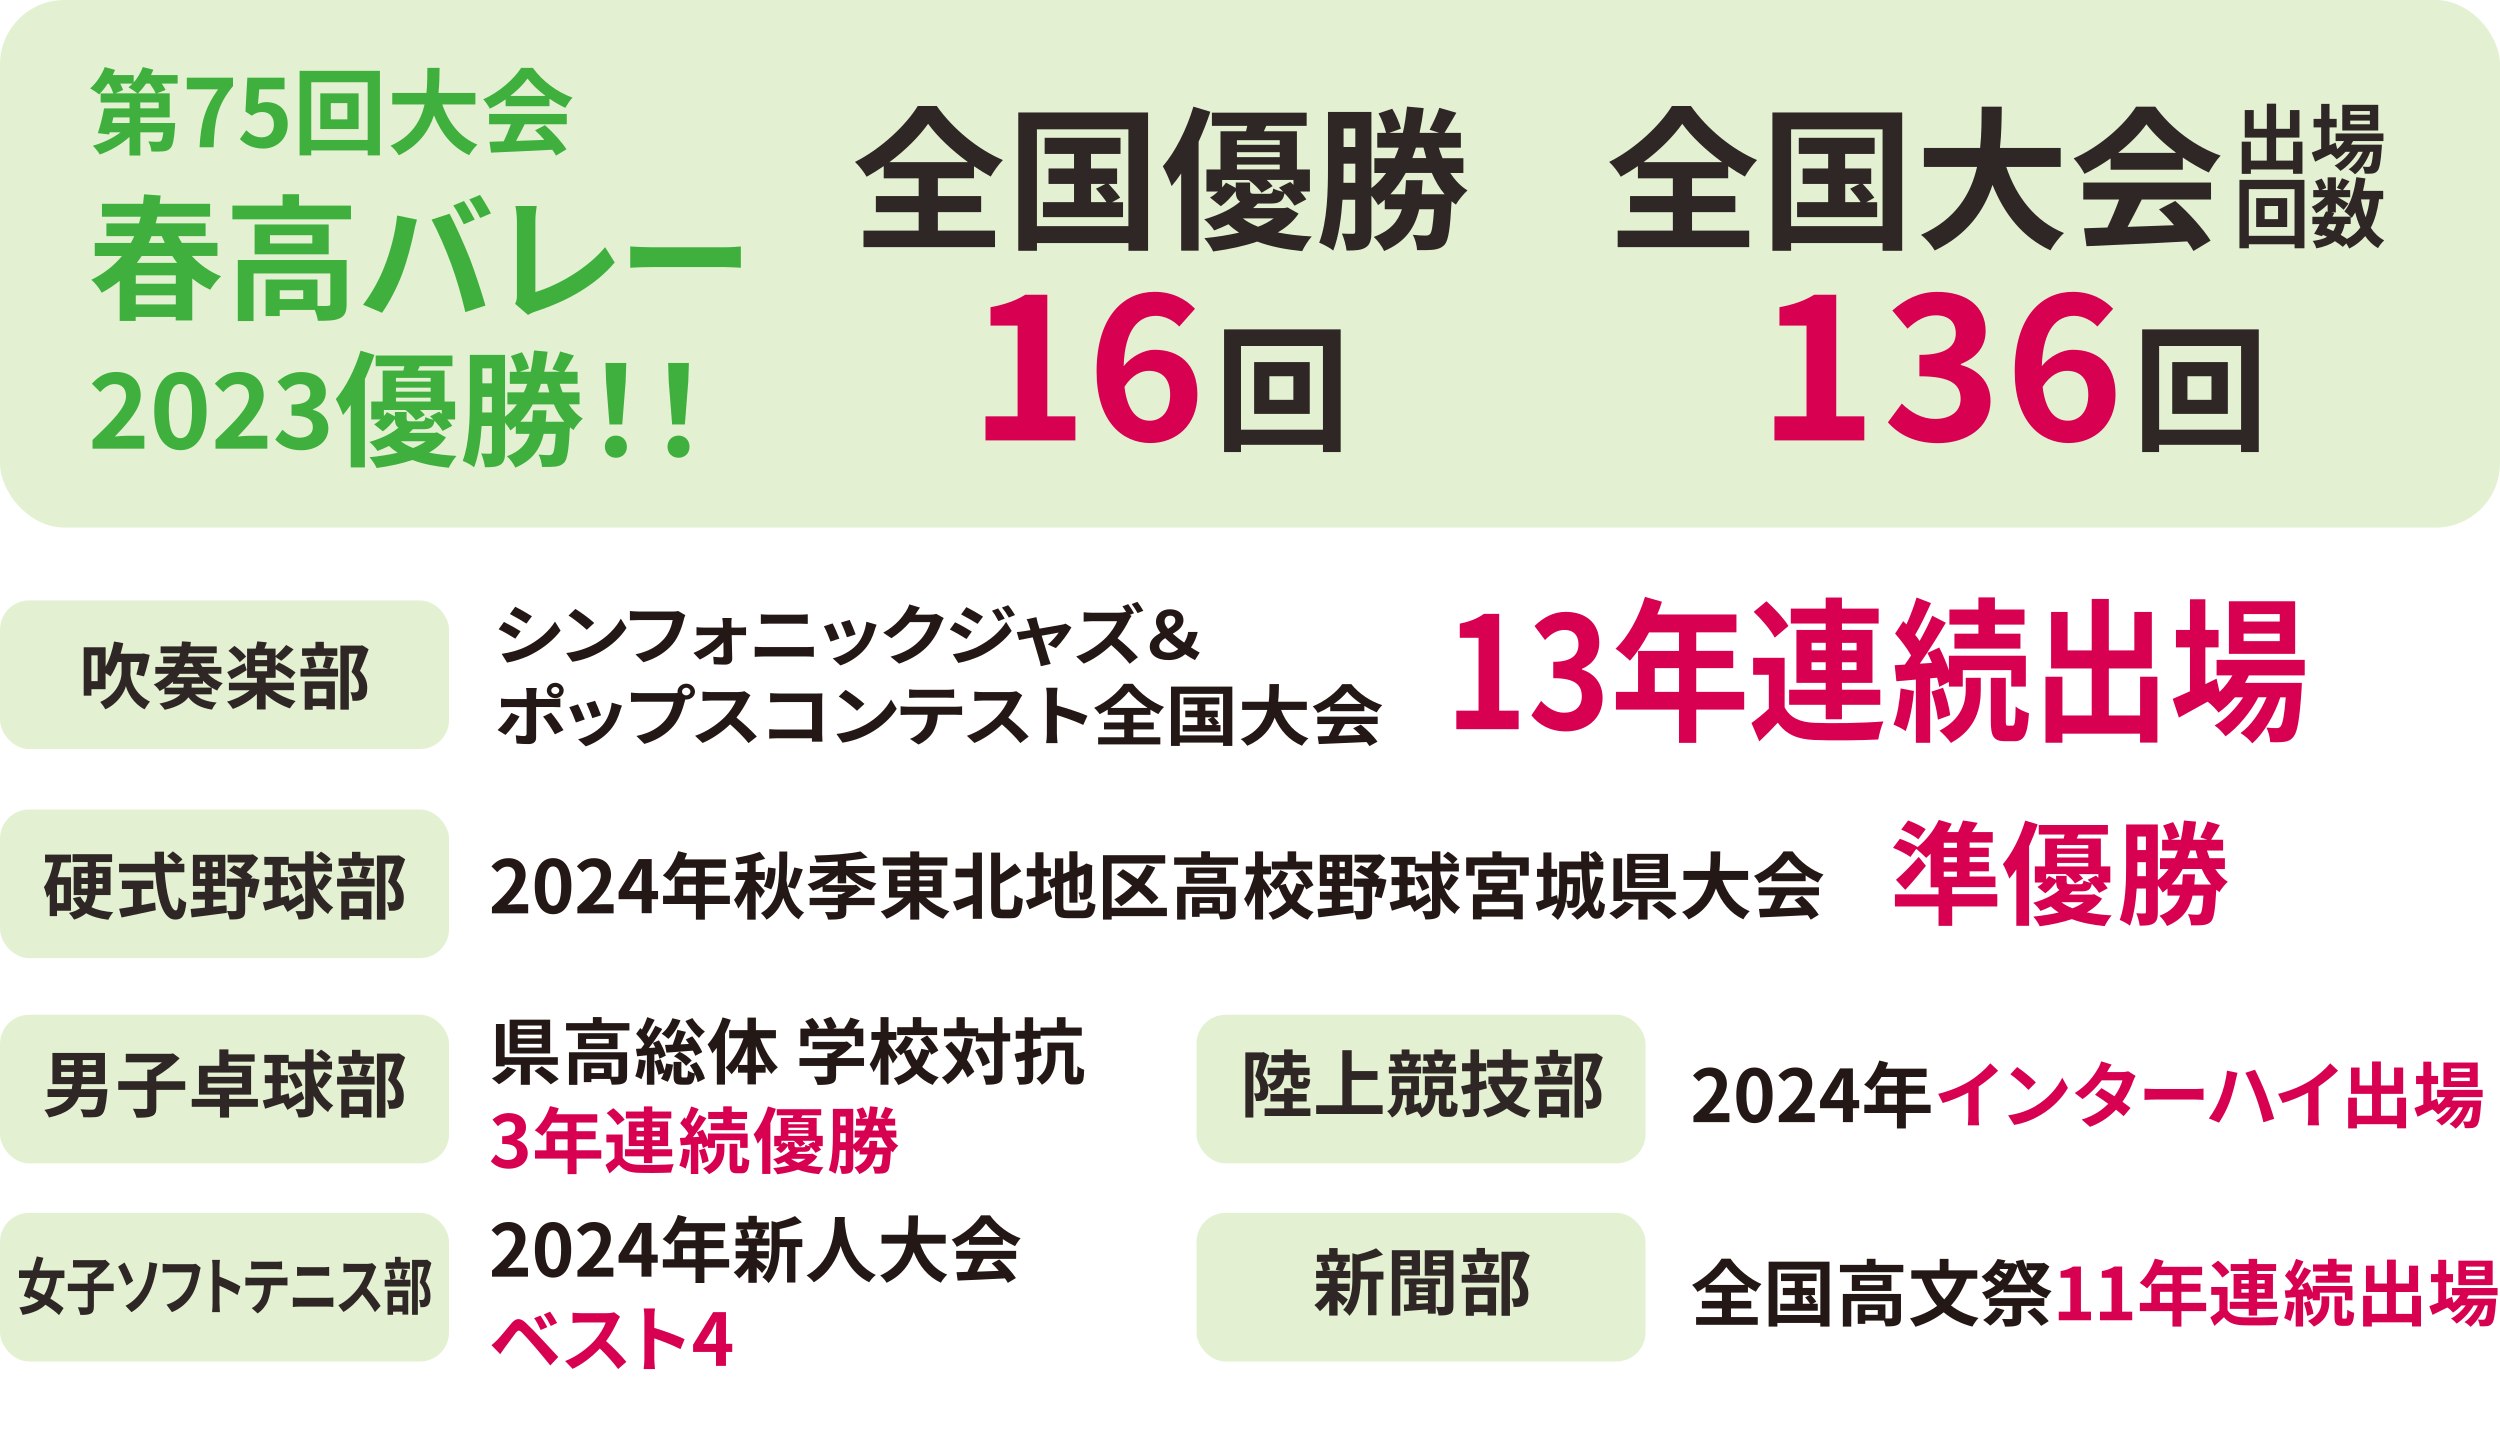 <?xml version="1.0" encoding="UTF-8"?>
<svg id="_レイヤー_2" data-name="レイヤー 2" xmlns="http://www.w3.org/2000/svg" viewBox="0 0 517.35 298.34">
  <defs>
    <style>
      .cls-1 {
        fill: #d70051;
      }

      .cls-2 {
        fill: #2f2725;
      }

      .cls-3 {
        fill: #3fb03d;
      }

      .cls-4 {
        fill: #231815;
      }

      .cls-5 {
        opacity: .85;
      }

      .cls-6 {
        fill: #deefca;
      }
    </style>
  </defs>
  <g id="_レイヤー_1-2" data-name="レイヤー 1">
    <g>
      <g class="cls-5">
        <rect class="cls-6" width="517.35" height="109.18" rx="13.32" ry="13.32"/>
      </g>
      <g>
        <g>
          <g>
            <path class="cls-1" d="M203.93,86.15h6.65v-18.77h-5.6v-3.8c3.09-.59,5.23-1.38,7.19-2.59h4.56v25.17h5.81v4.98h-18.6v-4.98Z"/>
            <path class="cls-1" d="M226.93,76.86c0-11.5,5.73-16.47,12-16.47,3.76,0,6.52,1.59,8.36,3.51l-3.26,3.68c-1.09-1.21-2.97-2.22-4.77-2.22-3.55,0-6.48,2.63-6.73,10.41,1.71-2.13,4.35-3.39,6.35-3.39,5.18,0,8.91,2.97,8.91,9.28s-4.43,10.03-9.74,10.03c-5.85,0-11.12-4.52-11.12-14.84ZM232.7,80.04c.59,5.1,2.68,7.02,5.23,7.02,2.34,0,4.22-1.8,4.22-5.39,0-3.39-1.76-4.93-4.43-4.93-1.59,0-3.47.88-5.02,3.3Z"/>
            <path class="cls-2" d="M277.44,68.16v25.39h-3.67v-1.5h-16.96v1.5h-3.5v-25.39h24.12ZM273.77,88.92v-17.32h-16.96v17.32h16.96ZM271.04,74.93v10.72h-11.51v-10.72h11.51ZM267.65,77.86h-4.97v4.88h4.97v-4.88Z"/>
          </g>
          <g>
            <path class="cls-1" d="M367.19,86.15h6.65v-18.77h-5.6v-3.8c3.09-.59,5.23-1.38,7.19-2.59h4.56v25.17h5.81v4.98h-18.6v-4.98Z"/>
            <path class="cls-1" d="M390.68,87.4l2.88-3.89c1.84,1.8,4.1,3.18,6.9,3.18,3.14,0,5.27-1.51,5.27-4.1,0-2.93-1.8-4.72-8.53-4.72v-4.43c5.69,0,7.53-1.88,7.53-4.47,0-2.34-1.5-3.72-4.14-3.72-2.22,0-4.01,1.05-5.85,2.76l-3.14-3.76c2.68-2.34,5.64-3.85,9.28-3.85,5.98,0,10.03,2.93,10.03,8.11,0,3.26-1.92,5.52-5.14,6.81v.21c3.47.92,6.15,3.47,6.15,7.44,0,5.52-4.98,8.74-10.87,8.74-4.89,0-8.19-1.84-10.37-4.31Z"/>
            <path class="cls-1" d="M416.93,76.86c0-11.5,5.73-16.47,12-16.47,3.76,0,6.52,1.59,8.36,3.51l-3.26,3.68c-1.09-1.21-2.97-2.22-4.77-2.22-3.55,0-6.48,2.63-6.73,10.41,1.71-2.13,4.35-3.39,6.35-3.39,5.18,0,8.91,2.97,8.91,9.28s-4.43,10.03-9.74,10.03c-5.85,0-11.12-4.52-11.12-14.84ZM422.7,80.04c.59,5.1,2.68,7.02,5.23,7.02,2.34,0,4.22-1.8,4.22-5.39,0-3.39-1.76-4.93-4.43-4.93-1.59,0-3.47.88-5.02,3.3Z"/>
            <path class="cls-2" d="M467.43,68.16v25.39h-3.67v-1.5h-16.96v1.5h-3.5v-25.39h24.12ZM463.77,88.92v-17.32h-16.96v17.32h16.96ZM461.03,74.93v10.72h-11.51v-10.72h11.51ZM457.64,77.86h-4.97v4.88h4.97v-4.88Z"/>
          </g>
          <g>
            <path class="cls-2" d="M194.08,47.72h11.83v3.42h-27.22v-3.42h11.42v-3.81h-8.86v-3.33h8.86v-3.68h-7.23v-2.53c-1.15.8-2.33,1.54-3.55,2.21-.48-.9-1.54-2.27-2.4-3.07,5.47-2.75,10.62-7.68,12.99-11.58h3.93c3.42,4.86,8.64,9.05,13.69,11.19-.99,1.02-1.82,2.24-2.53,3.42-1.15-.64-2.3-1.34-3.45-2.14v2.49h-7.48v3.68h8.96v3.33h-8.96v3.81ZM200.31,33.55c-3.33-2.43-6.4-5.34-8.25-7.93-1.82,2.59-4.67,5.47-8,7.93h16.25Z"/>
            <path class="cls-2" d="M237.58,23.28v28.62h-4.06v-1.6h-18.93v1.6h-3.87v-28.62h26.87ZM233.51,46.79v-20.02h-18.93v20.02h18.93ZM232.4,41.83v3.1h-16.57v-3.1h6.43v-3.77h-5.28v-3.2h5.28v-3.01h-6.08v-3.33h15.7v3.33h-6.11v3.01h5.4v3.2h-1.76c.86.9,1.89,2.08,2.4,2.85l-1.66.93h2.24ZM225.77,41.83h3.2c-.54-.86-1.44-1.95-2.17-2.78l1.95-.99h-2.97v3.77Z"/>
            <path class="cls-2" d="M250.47,23.12c-.67,2.05-1.5,4.16-2.43,6.21v22.55h-3.61v-15.99c-.64.96-1.31,1.85-1.98,2.62-.29-.9-1.21-3.1-1.82-4.09,2.56-2.97,4.93-7.64,6.33-12.35l3.52,1.06ZM268.73,44.2c-.99,1.5-2.43,2.81-4.32,3.9,2.14.42,4.51.7,7.04.83-.7.77-1.54,2.11-1.98,3.04-3.49-.35-6.62-.96-9.31-1.98-2.59.9-5.66,1.57-9.12,2.05-.35-.83-1.15-2.01-1.82-2.75,2.69-.26,5.09-.67,7.2-1.15-.8-.51-1.54-1.09-2.21-1.73-.9.45-1.89.86-2.94,1.28-.45-.74-1.41-1.82-2.08-2.3,3.33-.96,5.85-2.27,7.45-3.68-.67-.38-.9-1.06-.93-2.17-.83,1.12-1.89,2.3-3.07,3.13l-2.24-1.79c.58-.32,1.15-.77,1.66-1.25h-2.4v-4.57h2.91v-7.9h5.28c.1-.35.16-.74.26-1.12h-7.32v-2.72h19.61v2.72h-8.35l-.51,1.12h6.84v7.9h2.69v4.57h-2.02c.51.58.99,1.15,1.28,1.63l-2.46,1.31c-.42-.74-1.22-1.69-2.05-2.59-.29,1.63-1.02,2.14-2.85,2.14h-2.69c-.29.32-.61.64-.96.93h6.49l.64-.13,2.27,1.28ZM258.69,37.74v1.6c0,.67.19.77,1.06.77h2.81c.64,0,.8-.16.93-1.09.48.26,1.34.54,2.08.67-.29-.29-.61-.61-.9-.86l2.33-1.18c.22.19.45.38.67.61v-1.02h-5.53c.51.45.93.9,1.22,1.28l-2.3,1.38c-.51-.83-1.63-1.89-2.65-2.65h-5.5v1.54c.29-.32.58-.67.8-.99l2.02,1.09v-1.12h2.97ZM255.97,29.01v.96h8.86v-.96h-8.86ZM264.83,31.5h-8.86v1.02h8.86v-1.02ZM255.97,35.05h8.86v-.99h-8.86v.99ZM257.18,45.19c.86.67,1.95,1.25,3.17,1.73,1.31-.51,2.37-1.09,3.23-1.73h-6.4Z"/>
            <path class="cls-2" d="M300.11,35.79c.99,1.5,2.17,2.78,3.58,3.61-.8.7-1.85,1.98-2.4,2.94-.32-.22-.61-.45-.9-.7-.29,5.63-.64,8-1.41,8.96-.61.67-1.31.93-2.21,1.06-.77.1-2.11.13-3.52.1-.06-.99-.38-2.3-.9-3.17,1.12.13,2.14.16,2.62.16.45,0,.7-.06.99-.35.35-.45.58-1.79.8-5.09h-3.07c-.9,3.84-2.81,6.75-7.26,8.64-.38-.9-1.38-2.24-2.14-2.91,3.39-1.28,5.02-3.2,5.82-5.73h-3.55v-1.98c-.45.38-.9.77-1.38,1.12-.26-.51-.83-1.28-1.38-1.98v7.45c0,1.6-.22,2.65-1.15,3.26-.93.61-2.14.67-4,.67-.1-.93-.51-2.56-.96-3.52.99.06,1.98.06,2.33.06.32,0,.42-.13.42-.54v-6.52h-2.62c-.26,3.74-.77,7.61-1.92,10.52-.64-.54-2.08-1.31-2.91-1.63,1.7-4.41,1.82-10.84,1.82-15.48v-11.58h8.99v15.77c1.18-.9,2.17-1.95,3.04-3.13h-2.43v-3.07h4.19c.32-.7.61-1.41.86-2.17h-4.45v-3.07h1.82c-.29-1.15-.86-2.81-1.57-4.03l2.85-.96c.77,1.28,1.5,2.97,1.79,4.13l-2.4.86h2.81c.38-1.69.64-3.52.86-5.44l3.45.32c-.22,1.79-.51,3.52-.86,5.12h4.06l-1.98-.64c.67-1.28,1.57-3.17,2.02-4.54l3.52,1.02c-.86,1.54-1.76,3.04-2.46,4.16h3.39v3.07h-4.57c.22.74.48,1.47.77,2.17h4.32v3.07h-2.75ZM280.47,37.84v-3.97h-2.43v.86c0,.96,0,2.02-.03,3.1h2.46ZM278.04,26.58v3.84h2.43v-3.84h-2.43ZM298.95,40.2c-1.06-1.25-1.95-2.75-2.65-4.41h-5.4c-.9,1.63-1.92,3.1-3.17,4.41h3.01c.1-.93.16-1.89.22-2.91h3.45c-.06,1.02-.13,1.98-.22,2.91h4.77ZM293.01,30.54c-.22.74-.48,1.47-.74,2.17h2.88c-.19-.7-.38-1.44-.58-2.17h-1.57Z"/>
          </g>
        </g>
        <g>
          <g>
            <path class="cls-2" d="M350.15,47.72h11.83v3.42h-27.22v-3.42h11.42v-3.81h-8.86v-3.33h8.86v-3.68h-7.23v-2.53c-1.15.8-2.33,1.54-3.55,2.21-.48-.9-1.54-2.27-2.4-3.07,5.47-2.75,10.62-7.68,12.99-11.58h3.93c3.42,4.86,8.64,9.05,13.69,11.19-.99,1.02-1.82,2.24-2.53,3.42-1.15-.64-2.3-1.34-3.45-2.14v2.49h-7.48v3.68h8.96v3.33h-8.96v3.81ZM356.38,33.55c-3.33-2.43-6.4-5.34-8.25-7.93-1.82,2.59-4.67,5.47-8,7.93h16.25Z"/>
            <path class="cls-2" d="M393.64,23.28v28.62h-4.06v-1.6h-18.93v1.6h-3.87v-28.62h26.87ZM389.58,46.79v-20.02h-18.93v20.02h18.93ZM388.46,41.83v3.1h-16.57v-3.1h6.43v-3.77h-5.28v-3.2h5.28v-3.01h-6.08v-3.33h15.7v3.33h-6.11v3.01h5.4v3.2h-1.76c.86.9,1.89,2.08,2.4,2.85l-1.66.93h2.24ZM381.84,41.83h3.2c-.54-.86-1.44-1.95-2.17-2.78l1.95-.99h-2.97v3.77Z"/>
            <path class="cls-2" d="M415.17,34.54c2.11,6.24,5.98,11.26,11.96,13.69-.96.8-2.21,2.49-2.81,3.58-5.79-2.72-9.5-7.39-11.99-13.56-1.73,5.34-5.18,10.33-11.96,13.59-.61-1.06-1.73-2.43-2.85-3.23,7.32-3.26,10.36-8.57,11.61-14.07h-11v-3.93h11.64c.32-3.01.29-5.92.32-8.54h4.16c-.03,2.62-.06,5.56-.38,8.54h12.57v3.93h-11.26Z"/>
            <path class="cls-2" d="M436.76,32.78c-1.69,1.21-3.55,2.3-5.4,3.2-.45-.93-1.44-2.37-2.24-3.2,5.44-2.4,10.52-6.94,12.92-10.71h3.97c3.39,4.7,8.48,8.35,13.53,10.14-.96.99-1.79,2.37-2.46,3.49-1.76-.83-3.61-1.89-5.37-3.1v2.53h-14.94v-2.33ZM431.1,37.77h26.45v3.52h-14.33c-.93,1.89-1.98,3.87-2.94,5.66,3.07-.1,6.36-.22,9.63-.35-.99-1.15-2.08-2.3-3.13-3.26l3.36-1.76c2.85,2.49,5.82,5.82,7.32,8.22l-3.55,2.14c-.32-.61-.77-1.28-1.28-1.98-7.52.42-15.42.74-20.85.99l-.51-3.71,4.83-.16c.86-1.79,1.76-3.9,2.43-5.79h-7.42v-3.52ZM450.32,31.63c-2.46-1.86-4.67-3.93-6.14-5.92-1.38,1.95-3.42,4.03-5.85,5.92h11.99Z"/>
          </g>
          <g>
            <path class="cls-2" d="M476.47,29.32v6.65h-1.95v-.9h-8.72v.91h-1.9v-6.67h1.9v3.92h3.29v-4.75h-4.56v-5.71h1.86v3.89h2.71v-5.21h1.92v5.21h2.86v-3.89h1.97v5.71h-4.83v4.75h3.51v-3.92h1.95Z"/>
            <path class="cls-2" d="M486.96,29.18c-.13.25-.28.5-.44.76h6.39s-.02.42-.03.65c-.22,3.07-.47,4.33-.9,4.78-.3.36-.65.49-1.04.54-.36.05-.96.06-1.59.03-.03-.44-.19-1.07-.42-1.46.5.05.91.05,1.12.05.22,0,.35-.03.47-.17.22-.24.41-1.04.58-2.94h-.61c-.65,1.76-1.87,3.67-3.15,4.66-.31-.36-.85-.79-1.32-1.04,1.2-.75,2.25-2.15,2.93-3.62h-.93c-.85,1.51-2.31,3.08-3.68,3.95-.3-.36-.79-.83-1.23-1.1,1.16-.58,2.38-1.68,3.21-2.85h-.93c-.58.61-1.2,1.13-1.84,1.54-.24-.3-.83-.85-1.23-1.1-1.13.57-2.27,1.13-3.23,1.6l-.69-1.89c.54-.2,1.2-.47,1.94-.77v-4.44h-1.57v-1.76h1.57v-3.1h1.73v3.1h1.48v1.76h-1.48v3.71l1.26-.55.33,1.34c.57-.49,1.05-1.05,1.45-1.67h-1.78v-1.57h9.9v1.57h-6.26ZM492.15,27.01h-7.44v-5.32h7.44v5.32ZM490.42,22.98h-4.06v.76h4.06v-.76ZM490.42,24.96h-4.06v.75h4.06v-.75Z"/>
            <path class="cls-2" d="M476.88,37.22v14.16h-2.04v-.83h-9.46v.83h-1.95v-14.16h13.45ZM474.83,48.8v-9.66h-9.46v9.66h9.46ZM473.31,41v5.98h-6.42v-5.98h6.42ZM471.42,42.63h-2.77v2.72h2.77v-2.72Z"/>
            <path class="cls-2" d="M492.32,41.26c-.33,2.33-.87,4.28-1.71,5.87.72,1.12,1.64,2.01,2.78,2.61-.42.38-1.01,1.1-1.29,1.62-1.07-.65-1.94-1.48-2.64-2.5-.87,1.04-1.95,1.89-3.32,2.58-.11-.27-.35-.69-.6-1.07l-.71.72c-.42-.36-.99-.77-1.64-1.18-.93.69-2.19,1.15-3.87,1.49-.11-.53-.44-1.16-.74-1.54,1.27-.17,2.25-.42,2.99-.85-.28-.16-.58-.3-.88-.42l-.17.3-1.64-.5c.35-.55.74-1.26,1.13-2.01h-1.49v-1.51h2.28c.19-.39.38-.77.53-1.12l.35.08v-1.51c-.72.72-1.57,1.38-2.36,1.82-.2-.41-.6-1.02-.94-1.35.96-.39,2.01-1.15,2.77-1.97h-2.45v-1.48h1.2c-.14-.53-.49-1.26-.82-1.82l1.35-.57c.41.6.82,1.4.94,1.95l-1.01.44h1.32v-2.64h1.71v2.64h1.24l-1.04-.46c.36-.57.8-1.4,1.05-2l1.57.63c-.49.68-.98,1.34-1.35,1.82h1.49v1.48h-2.58c.76.42,1.87,1.09,2.22,1.32l-.99,1.29c-.35-.33-1.01-.88-1.62-1.37v1.9h-1.01l.68.14-.38.75h3.74c-.36-.36-.93-.85-1.27-1.09,1.34-1.6,2.09-4.28,2.47-7.08l1.89.25c-.13.88-.3,1.75-.5,2.58h4.18v1.73h-.88ZM481.47,47.21c.47.19.93.38,1.38.6.25-.39.46-.87.6-1.43h-1.53l-.46.83ZM485.21,46.38c-.17.88-.44,1.62-.83,2.23.49.28.94.57,1.31.83,1.16-.61,2.08-1.4,2.77-2.38-.44-.93-.79-1.97-1.07-3.1-.22.41-.47.79-.72,1.13-.06-.06-.13-.14-.22-.24v1.51h-1.23ZM488.58,41.26c.22,1.32.53,2.56.96,3.7.39-1.07.68-2.31.85-3.7h-1.81Z"/>
          </g>
        </g>
      </g>
      <g class="cls-5">
        <rect class="cls-6" y="124.25" width="92.93" height="30.76" rx="6.02" ry="6.02"/>
      </g>
      <g>
        <path class="cls-4" d="M107.74,130.63l-1.1,1.54c-.86-.54-2.43-1.47-3.45-1.95l1.1-1.52c1.01.49,2.68,1.44,3.45,1.93ZM108.97,133.77c2.57-1.3,4.67-3.18,5.88-5.14l1.16,1.87c-1.41,1.89-3.54,3.64-6.02,4.92-1.54.8-3.7,1.48-5.05,1.7l-1.13-1.81c1.69-.26,3.51-.71,5.16-1.54ZM110.07,127.53l-1.13,1.52c-.85-.54-2.42-1.47-3.42-1.98l1.1-1.51c1,.49,2.66,1.47,3.45,1.96Z"/>
        <path class="cls-4" d="M122.97,133.35c2.59-1.39,4.55-3.48,5.5-5.34l1.18,1.93c-1.15,1.85-3.16,3.74-5.6,5.08-1.53.84-3.48,1.6-5.61,1.93l-1.27-1.81c2.36-.3,4.32-1,5.79-1.8ZM122.97,128.91l-1.54,1.43c-.79-.77-2.68-2.26-3.78-2.96l1.42-1.37c1.06.64,3.02,2.07,3.9,2.91Z"/>
        <path class="cls-4" d="M141.5,128.26c-.35,1.34-1.01,3.47-2.27,4.99-1.38,1.65-3.39,3-6.08,3.79l-1.65-1.63c2.99-.64,4.7-1.84,5.93-3.22,1-1.14,1.57-2.7,1.77-3.87h-7.05c-.68,0-1.41.03-1.8.05v-1.93c.45.04,1.32.11,1.81.11h6.99c.3,0,.79-.01,1.19-.11l1.48.86c-.14.27-.26.67-.33.96Z"/>
        <path class="cls-4" d="M151.35,129.04c0,.25.02.54.02.84h1.78c.39,0,.97-.05,1.24-.08v1.66c-.36-.01-.83-.03-1.16-.03h-1.81c.05,1.63.09,3.5.11,4.9.02.71-.57,1.21-1.47,1.21-.73,0-1.66-.03-2.34-.07l-.12-1.56c.62.08,1.35.12,1.74.12.29,0,.39-.15.39-.43,0-.67-.02-1.67-.03-2.72-1.06,1.22-3.1,2.76-4.88,3.61l-1.32-1.37c2.15-.89,4.25-2.41,5.29-3.69h-3.24c-.44,0-.98.03-1.42.05v-1.69c.36.04.98.08,1.38.08h4.11c0-.3-.02-.58-.03-.84-.02-.33-.06-.77-.12-1.14h1.95c-.05.33-.06.77-.06,1.14Z"/>
        <path class="cls-4" d="M158.07,133.91h8.68c.51,0,1.15-.03,1.66-.08v2.1c-.53-.06-1.21-.08-1.66-.08h-8.68c-.59,0-1.33.04-1.89.08v-2.1c.59.04,1.3.08,1.89.08ZM159.22,127.2h6.26c.6,0,1.25-.04,1.68-.08v1.99c-.44-.01-1.15-.05-1.68-.05h-6.25c-.57,0-1.27.03-1.78.05v-1.99c.54.06,1.25.08,1.77.08Z"/>
        <path class="cls-4" d="M173.72,132.14l-1.85.63c-.26-.74-1.01-2.57-1.38-3.17l1.81-.59c.38.7,1.1,2.36,1.41,3.13ZM181.04,130.29c-.39,1.39-1.03,2.81-2.06,4.02-1.41,1.65-3.3,2.8-5.07,3.4l-1.59-1.47c1.66-.4,3.77-1.44,5.02-2.87,1.03-1.17,1.75-2.99,1.94-4.71l2.12.62c-.18.44-.27.73-.36,1ZM177.06,131.29l-1.81.58c-.18-.67-.85-2.33-1.22-3.05l1.8-.54c.29.59,1.03,2.37,1.24,3Z"/>
        <path class="cls-4" d="M189.45,127.13s-.03.04-.05.07h3.04c.47,0,.97-.07,1.32-.16l1.54.86c-.17.26-.38.64-.5.99-.41,1.22-1.27,3.05-2.63,4.58-1.44,1.59-3.27,2.85-6.11,3.87l-1.78-1.45c3.1-.84,4.78-2.03,6.09-3.39,1.03-1.07,1.91-2.72,2.15-3.75h-4.25c-1.01,1.19-2.33,2.4-3.81,3.32l-1.69-1.14c2.65-1.47,3.96-3.24,4.72-4.42.23-.34.54-.97.68-1.44l2.21.66c-.35.48-.74,1.1-.92,1.4Z"/>
        <path class="cls-4" d="M201.11,130.7l-1.1,1.54c-.86-.55-2.43-1.47-3.45-1.96l1.09-1.51c1.03.49,2.69,1.44,3.46,1.93ZM202.32,133.83c2.57-1.3,4.69-3.18,5.88-5.14l1.16,1.87c-1.39,1.91-3.54,3.64-6,4.94-1.54.78-3.72,1.47-5.05,1.69l-1.13-1.8c1.69-.26,3.51-.73,5.14-1.55ZM203.43,127.6l-1.12,1.51c-.85-.54-2.42-1.45-3.42-1.96l1.09-1.51c1,.49,2.66,1.45,3.45,1.96ZM207.93,128.02l-1.32.51c-.44-.86-.79-1.45-1.33-2.15l1.27-.48c.42.58,1.03,1.5,1.38,2.13ZM210.05,127.28l-1.29.52c-.48-.86-.86-1.4-1.42-2.08l1.29-.48c.47.55,1.06,1.44,1.42,2.04Z"/>
        <path class="cls-4" d="M214.7,128.76c.11.33.24.8.41,1.33,1.92-.33,4.04-.7,4.63-.82.27-.04.56-.12.77-.22l1.21.78c-.64,1.21-2.16,3.26-3.22,4.29l-1.66-.75c.77-.63,1.83-1.8,2.24-2.47-.36.06-1.88.34-3.51.65.57,1.89,1.23,4.01,1.45,4.72.09.23.29.85.41,1.12l-2.06.47c-.05-.37-.15-.82-.27-1.21-.23-.74-.85-2.88-1.39-4.75-1.27.25-2.37.45-2.83.55l-.47-1.65c.48-.04.89-.08,1.39-.17.21-.03.76-.11,1.45-.23-.15-.54-.29-.97-.39-1.28-.11-.36-.26-.69-.42-.97l2.03-.44c.06.32.15.69.24,1.04Z"/>
        <path class="cls-4" d="M234.68,126.9l-.86.33.35.23c-.12.16-.39.58-.53.86-.51,1.07-1.36,2.52-2.37,3.76,1.5,1.18,3.33,2.94,4.22,3.92l-1.72,1.37c-.98-1.23-2.39-2.65-3.81-3.88-1.6,1.52-3.61,2.96-5.69,3.84l-1.56-1.48c2.43-.82,4.78-2.5,6.2-3.94,1-1.03,1.92-2.39,2.25-3.36h-5.13c-.63,0-1.47.08-1.78.1v-1.95c.41.05,1.33.1,1.78.1h5.34c.65,0,1.26-.07,1.56-.16l.18.12c-.26-.44-.56-.92-.83-1.29l1.19-.45c.39.52.95,1.4,1.21,1.88ZM236.6,126.4l-1.19.47c-.32-.56-.82-1.37-1.22-1.88l1.19-.45c.41.52.95,1.39,1.23,1.87Z"/>
        <path class="cls-4" d="M247.29,136.6c-.65-.33-1.25-.66-2.04-1.22-.88.77-1.95,1.22-3.45,1.22-2.53,0-3.87-1.17-3.87-2.83,0-1.34,1.06-2.14,2.22-2.81-.57-.75-.94-1.51-.94-2.29,0-1.6,1.25-2.59,2.9-2.59s2.8.85,2.8,2.26c0,1.33-1.07,2.13-2.22,2.8.71.64,1.56,1.28,2.36,1.84.41-.63.7-1.33.83-2.21h1.97c-.26,1.18-.71,2.22-1.39,3.21.74.48,1.41.85,1.81,1.06l-.98,1.56ZM241.99,135.06c.64,0,1.27-.27,1.84-.74-.95-.73-1.91-1.48-2.71-2.26-.7.47-1.23.97-1.23,1.66,0,.89.88,1.34,2.09,1.34ZM241.71,130.12c.85-.48,1.51-.99,1.51-1.71,0-.6-.38-1-1.04-1-.73,0-1.18.43-1.18,1.19,0,.48.27.99.71,1.52Z"/>
        <path class="cls-4" d="M104.6,152.08l-1.63-1.01c1.01-.88,2.22-2.39,2.84-3.54l1.71.73c-.7,1.22-2.09,3.02-2.92,3.83ZM110.94,143.55v1.1h3.52c.42,0,1.09-.04,1.5-.1v1.8c-.48-.03-1.07-.04-1.48-.04h-3.54v6.38c0,.8-.5,1.29-1.57,1.29-.82,0-1.69-.04-2.46-.12l-.18-1.7c.65.11,1.32.16,1.68.16.39,0,.54-.14.56-.49.02-.51.02-4.86.02-5.5h0s-3.84-.01-3.84-.01c-.45,0-1.04.01-1.47.05v-1.82c.45.05.98.11,1.47.11h3.84v-1.1c0-.36-.08-.96-.14-1.19h2.24c-.03.19-.14.85-.14,1.19ZM116.61,151.09l-1.78.88c-.65-1.18-1.72-2.84-2.45-3.68l1.65-.81c.77.88,1.98,2.61,2.59,3.61ZM114.91,141.3c.97,0,1.74.71,1.74,1.59s-.77,1.59-1.74,1.59-1.75-.71-1.75-1.59.79-1.59,1.75-1.59ZM114.91,143.63c.45,0,.82-.33.82-.74s-.36-.74-.82-.74-.83.33-.83.74.38.74.83.74Z"/>
        <path class="cls-4" d="M121.03,148.88l-1.85.63c-.26-.74-1.01-2.57-1.38-3.17l1.81-.59c.38.7,1.1,2.36,1.41,3.13ZM128.35,147.03c-.39,1.39-1.03,2.81-2.06,4.02-1.41,1.65-3.3,2.8-5.07,3.4l-1.59-1.47c1.66-.4,3.77-1.44,5.02-2.87,1.03-1.17,1.75-2.99,1.94-4.71l2.12.62c-.18.44-.27.73-.36,1ZM124.37,148.03l-1.81.58c-.18-.67-.85-2.33-1.22-3.05l1.8-.54c.29.59,1.03,2.37,1.24,3Z"/>
        <path class="cls-4" d="M142.02,141.48c.98,0,1.8.74,1.8,1.65s-.82,1.63-1.8,1.63c-.06,0-.14,0-.2-.01-.04.15-.08.29-.12.41-.35,1.34-1,3.47-2.27,4.99-1.36,1.65-3.39,3-6.08,3.8l-1.65-1.65c2.99-.63,4.7-1.82,5.93-3.22,1-1.14,1.57-2.69,1.77-3.87h-7.03c-.7,0-1.42.03-1.8.05v-1.93c.44.05,1.3.11,1.8.11h7c.21,0,.54-.01.86-.05-.02-.08-.03-.16-.03-.26,0-.91.82-1.65,1.81-1.65ZM142.02,143.9c.47,0,.86-.36.86-.78s-.39-.8-.86-.8-.88.36-.88.8.39.78.88.78Z"/>
        <path class="cls-4" d="M154.77,144.73c-.51,1.07-1.36,2.54-2.37,3.77,1.5,1.18,3.33,2.94,4.22,3.92l-1.72,1.36c-.98-1.23-2.39-2.63-3.81-3.88-1.6,1.54-3.61,2.96-5.69,3.85l-1.56-1.48c2.43-.82,4.78-2.5,6.2-3.94,1-1.03,1.92-2.39,2.25-3.36h-5.13c-.64,0-1.47.08-1.78.1v-1.95c.41.06,1.33.1,1.78.1h5.34c.65,0,1.25-.08,1.56-.18l1.24.84c-.12.15-.39.58-.53.85Z"/>
        <path class="cls-4" d="M161.24,143.52h7.62c.44,0,1.07-.01,1.33-.03-.02.32-.05.86-.05,1.26v7.11c0,.48.03,1.21.06,1.62h-2.19c.02-.22.02-.45.02-.71h-6.9c-.59,0-1.45.04-1.95.08v-1.96c.53.04,1.21.08,1.89.08h6.97v-5.68h-6.79c-.63,0-1.45.03-1.88.05v-1.91c.56.06,1.35.08,1.86.08Z"/>
        <path class="cls-4" d="M178.89,150.09c2.59-1.39,4.55-3.48,5.5-5.34l1.18,1.93c-1.15,1.85-3.16,3.74-5.6,5.08-1.53.84-3.48,1.6-5.61,1.93l-1.27-1.81c2.36-.3,4.32-1,5.79-1.8ZM178.89,145.66l-1.54,1.43c-.79-.77-2.68-2.26-3.78-2.96l1.42-1.37c1.06.64,3.02,2.07,3.9,2.91Z"/>
        <path class="cls-4" d="M187.82,146.25h9.9c.32,0,.98-.03,1.38-.08v1.78c-.38-.03-.95-.04-1.38-.04h-3.64c-.09,1.41-.42,2.57-.97,3.53-.53.95-1.69,2.02-3.04,2.63l-1.77-1.17c1.07-.37,2.13-1.17,2.74-1.96.62-.85.88-1.88.94-3.03h-4.16c-.45,0-1.03.03-1.45.05v-1.8c.45.04.98.08,1.45.08ZM189.74,142.75h6.08c.51,0,1.12-.03,1.63-.1v1.77c-.51-.03-1.1-.05-1.63-.05h-6.06c-.53,0-1.16.03-1.63.05v-1.77c.5.07,1.12.1,1.62.1Z"/>
        <path class="cls-4" d="M211.02,144.73c-.51,1.07-1.36,2.54-2.37,3.77,1.5,1.18,3.33,2.94,4.22,3.92l-1.72,1.36c-.98-1.23-2.39-2.63-3.81-3.88-1.6,1.54-3.61,2.96-5.69,3.85l-1.56-1.48c2.43-.82,4.78-2.5,6.2-3.94,1-1.03,1.92-2.39,2.25-3.36h-5.13c-.64,0-1.47.08-1.78.1v-1.95c.41.06,1.33.1,1.78.1h5.34c.65,0,1.25-.08,1.56-.18l1.24.84c-.12.15-.39.58-.53.85Z"/>
        <path class="cls-4" d="M216.64,143.97c0-.48-.05-1.17-.15-1.65h2.36c-.06.48-.14,1.08-.14,1.65v2.03c2.03.54,4.93,1.51,6.32,2.13l-.86,1.89c-1.56-.74-3.83-1.54-5.46-2.04v3.88c0,.4.08,1.36.14,1.92h-2.36c.09-.55.15-1.37.15-1.92v-7.89Z"/>
        <path class="cls-4" d="M234.53,152.57h5.59v1.47h-12.87v-1.47h5.4v-1.63h-4.19v-1.43h4.19v-1.58h-3.42v-1.08c-.54.34-1.1.66-1.68.95-.23-.38-.73-.97-1.13-1.32,2.59-1.18,5.02-3.29,6.14-4.97h1.86c1.62,2.09,4.08,3.88,6.47,4.8-.47.44-.86.96-1.19,1.47-.54-.27-1.09-.58-1.63-.92v1.07h-3.54v1.58h4.23v1.43h-4.23v1.63ZM237.48,146.5c-1.57-1.04-3.02-2.29-3.9-3.4-.86,1.11-2.21,2.35-3.78,3.4h7.68Z"/>
        <path class="cls-4" d="M255.02,142.09v12.28h-1.92v-.69h-8.95v.69h-1.83v-12.28h12.7ZM253.1,152.18v-8.59h-8.95v8.59h8.95ZM252.57,150.05v1.33h-7.83v-1.33h3.04v-1.62h-2.5v-1.37h2.5v-1.29h-2.87v-1.43h7.42v1.43h-2.89v1.29h2.56v1.37h-.83c.41.38.89.89,1.13,1.22l-.79.4h1.06ZM249.44,150.05h1.51c-.26-.37-.68-.84-1.03-1.19l.92-.42h-1.41v1.62Z"/>
        <path class="cls-4" d="M265.11,146.92c1,2.68,2.83,4.83,5.66,5.87-.45.34-1.04,1.07-1.33,1.54-2.74-1.17-4.49-3.17-5.67-5.82-.82,2.29-2.45,4.43-5.66,5.83-.29-.45-.82-1.04-1.35-1.39,3.46-1.4,4.9-3.68,5.49-6.04h-5.2v-1.69h5.5c.15-1.29.14-2.54.15-3.66h1.97c-.02,1.12-.03,2.39-.18,3.66h5.94v1.69h-5.32Z"/>
        <path class="cls-4" d="M275.27,146.17c-.8.52-1.68.99-2.56,1.37-.21-.4-.68-1.01-1.06-1.37,2.57-1.03,4.98-2.98,6.11-4.6h1.88c1.6,2.02,4.01,3.58,6.4,4.35-.45.43-.85,1.02-1.16,1.5-.83-.36-1.71-.81-2.54-1.33v1.08h-7.06v-1ZM272.59,148.31h12.51v1.51h-6.77c-.44.81-.94,1.66-1.39,2.43,1.45-.04,3.01-.1,4.55-.15-.47-.49-.98-.99-1.48-1.4l1.59-.75c1.35,1.07,2.75,2.5,3.46,3.53l-1.68.92c-.15-.26-.36-.55-.6-.85-3.55.18-7.29.32-9.86.43l-.24-1.59,2.28-.07c.41-.77.83-1.67,1.15-2.48h-3.51v-1.51ZM281.68,145.67c-1.16-.8-2.21-1.69-2.9-2.54-.65.84-1.62,1.73-2.77,2.54h5.67Z"/>
      </g>
      <g>
        <path class="cls-2" d="M26.97,139.23c0,1.5.86,4.45,4.07,5.96-.35.39-.86,1.15-1.12,1.6-2.33-1.15-3.58-3.57-3.86-4.82-.3,1.26-1.66,3.64-4.26,4.82-.2-.41-.73-1.16-1.06-1.53,3.45-1.51,4.42-4.49,4.42-6.02v-2.24h-.8c-.44,1.15-.95,2.18-1.5,2.98-.23-.18-.62-.45-1.01-.68v3.33h-2.93v1.33h-1.6v-10.01h4.54v3.99c.8-1.42,1.39-3.3,1.74-5.19l1.91.35c-.15.74-.35,1.47-.56,2.18h4.42l.29-.06,1.32.3c-.33,1.56-.79,3.3-1.18,4.45l-1.59-.38c.2-.67.44-1.62.64-2.59h-1.84v2.22ZM20.21,135.61h-1.3v5.34h1.3v-5.34Z"/>
        <path class="cls-2" d="M43.01,139.44c.85.85,1.89,1.53,3.1,1.95-.41.33-.92,1.03-1.16,1.51-.39-.17-.77-.36-1.13-.59v1.38h-3.46c.92.97,2.42,1.51,4.48,1.69-.36.35-.77,1.01-.97,1.47-2.31-.35-3.86-1.15-4.88-2.56-.73,1.03-2.15,1.98-4.91,2.6-.21-.38-.71-.97-1.09-1.29,2.42-.5,3.69-1.19,4.35-1.92h-3.31v-1.24c-.32.2-.65.39-1,.57-.24-.45-.8-1.09-1.24-1.33,1.32-.62,2.36-1.38,3.19-2.25h-2.84v-1.42h3.93c.15-.24.29-.48.42-.74h-2.72v-1.39h3.3c.08-.24.14-.47.21-.71h-4.04v-1.41h4.31c.05-.35.08-.7.11-1.04l1.84.12c-.03.3-.08.62-.12.92h5.47v1.41h-5.78c-.06.24-.12.47-.2.71h5.4v1.39h-2.81c.12.26.27.5.42.74h3.93v1.42h-2.8ZM37.97,142.3c.03-.2.05-.38.05-.56v-.24h-2.24v-.44c-.47.44-.97.86-1.54,1.24h3.73ZM37.17,139.44c-.17.24-.35.47-.53.7h4.73c-.17-.23-.33-.45-.5-.7h-3.7ZM38.37,137.28c-.11.26-.23.5-.35.74h2.06c-.11-.24-.23-.48-.32-.74h-1.39ZM43.78,142.3c-.65-.41-1.24-.88-1.77-1.44v.63h-2.34v.29c0,.17,0,.33-.02.51h4.13Z"/>
        <path class="cls-2" d="M56.43,142.84c1.26.97,3.04,1.78,4.75,2.24-.38.36-.92,1.07-1.19,1.51-1.77-.59-3.63-1.66-5.02-2.93v3.16h-1.81v-3.21c-1.36,1.35-3.21,2.45-4.97,3.1-.29-.47-.83-1.15-1.21-1.51,1.69-.47,3.45-1.35,4.7-2.36h-4.31v-1.56h5.79v-1h-2.03v-6.06h1.78c.14-.5.26-1.07.32-1.5l2,.21c-.17.45-.35.89-.5,1.29h2.3v1.51c.73-.62,1.63-1.56,2.18-2.27l1.54.92c-.8.88-1.77,1.77-2.54,2.37l-1.18-.79v1.88l.67-.76c1.12.54,2.69,1.45,3.46,2.07l-1.1,1.35c-.65-.57-1.94-1.41-3.02-2.01v1.78h-2.06v1h5.84v1.56h-4.37ZM51.08,138.67c-1.04.65-2.22,1.36-3.18,1.89l-.89-1.48c.91-.41,2.25-1.13,3.58-1.84l.48,1.44ZM49.61,137.03c-.44-.7-1.45-1.68-2.34-2.34l1.24-1.03c.88.6,1.94,1.53,2.42,2.21l-1.32,1.16ZM55.27,135.6h-2.48v1h2.48v-1ZM52.79,138.91h2.48v-1.03h-2.48v1.03Z"/>
        <path class="cls-2" d="M69.1,136.14c-.32.83-.64,1.65-.89,2.24h1.75v1.63h-7.77v-1.63h1.72c-.05-.6-.27-1.54-.53-2.24l1.47-.3c.32.68.56,1.59.62,2.21l-1.42.33h3.96l-1.23-.32c.23-.63.5-1.59.62-2.28l1.69.36ZM69.8,135.73h-7.29v-1.56h2.77v-1.35h1.74v1.35h2.78v1.56ZM63.05,141h6.25v5.81h-1.75v-.7h-2.83v.76h-1.66v-5.87ZM64.72,142.55v2h2.83v-2h-2.83ZM76.29,134.34c-.53,1.45-1.19,3.19-1.8,4.48,1.29,1.36,1.51,2.54,1.51,3.54,0,1.1-.24,1.84-.82,2.25-.29.2-.65.32-1.03.38-.35.05-.79.05-1.21.03,0-.48-.15-1.25-.44-1.75.33.02.62.03.85.02.21,0,.41-.05.56-.12.27-.17.36-.51.36-1.03,0-.82-.33-1.91-1.54-3.08.44-1.07.92-2.62,1.29-3.77h-1.83v11.57h-1.75v-13.26h4.26l.27-.06,1.32.82Z"/>
      </g>
      <g>
        <path class="cls-3" d="M36.77,17.3h-3.3c.33.47.62.93.8,1.32l-1.81.7h2.66v4.98h-6.08v1.15h7.21s-.02.54-.04.82c-.19,2.6-.43,3.85-.93,4.37-.43.47-.88.62-1.48.68-.54.06-1.48.06-2.47.04-.04-.68-.31-1.56-.64-2.1.82.08,1.61.1,1.98.08.29,0,.47-.02.66-.17.19-.19.33-.72.47-1.79h-4.76v4.8h-2.24v-3.85c-1.73,1.57-3.99,2.9-6.16,3.64-.31-.54-.97-1.38-1.44-1.81,2.04-.56,4.2-1.59,5.77-2.78h-2.27l-.12.45-2.33-.27c.45-1.38.99-3.44,1.28-5.13h5.27v-1.21h-5.97v-1.89h2.62c-.18-.58-.52-1.34-.91-2.02h-.25c-.56.86-1.19,1.63-1.77,2.24-.43-.37-1.34-.97-1.87-1.26,1.24-1.05,2.39-2.76,3.03-4.41l2.14.58c-.14.35-.31.72-.49,1.07h4.33v1.54c.8-.91,1.46-2.04,1.89-3.19l2.18.54c-.14.37-.31.74-.49,1.11h5.52v1.79ZM26.8,24.3h-3.34l-.27,1.15h3.62v-1.15ZM24.87,17.3c.25.47.49.95.6,1.32l-1.57.7h4.53c-.47-.39-1.34-.97-1.85-1.24.29-.23.58-.49.85-.78h-2.57ZM32.22,19.32c-.23-.56-.74-1.34-1.22-2.02h-.78c-.52.78-1.11,1.48-1.67,2.02h3.67ZM32.84,21.21h-3.81v1.21h3.81v-1.21Z"/>
        <path class="cls-3" d="M45.13,18.48h-6.47v-2.41h9.56v1.75c-3.34,4.08-3.79,7.02-4.02,12.66h-2.9c.25-5,1.09-8.18,3.83-11.99Z"/>
        <path class="cls-3" d="M49.64,28.79l1.32-1.83c.82.8,1.83,1.46,3.17,1.46,1.5,0,2.55-.95,2.55-2.64s-.97-2.6-2.43-2.6c-.86,0-1.32.21-2.16.76l-1.3-.86.39-7h7.7v2.41h-5.23l-.27,3.05c.58-.27,1.07-.41,1.73-.41,2.41,0,4.43,1.44,4.43,4.57s-2.37,5.05-5.04,5.05c-2.27,0-3.79-.89-4.86-1.96Z"/>
        <path class="cls-3" d="M78.62,14.66v17.5h-2.53v-1.03h-11.68v1.03h-2.41V14.66h16.62ZM76.09,28.96v-11.94h-11.68v11.94h11.68ZM74.21,19.32v7.39h-7.93v-7.39h7.93ZM71.88,21.34h-3.42v3.36h3.42v-3.36Z"/>
        <path class="cls-3" d="M91.53,21.61c1.28,3.79,3.64,6.84,7.27,8.32-.58.49-1.34,1.52-1.71,2.18-3.52-1.65-5.77-4.49-7.29-8.24-1.05,3.25-3.15,6.28-7.27,8.26-.37-.64-1.05-1.48-1.73-1.96,4.45-1.98,6.3-5.21,7.06-8.55h-6.69v-2.39h7.08c.19-1.83.17-3.6.19-5.19h2.53c-.02,1.59-.04,3.38-.23,5.19h7.64v2.39h-6.84Z"/>
        <path class="cls-3" d="M104.65,20.55c-1.03.74-2.16,1.4-3.29,1.94-.27-.56-.88-1.44-1.36-1.94,3.3-1.46,6.4-4.22,7.85-6.51h2.41c2.06,2.86,5.15,5.07,8.22,6.16-.58.6-1.09,1.44-1.5,2.12-1.07-.51-2.2-1.15-3.27-1.89v1.54h-9.08v-1.42ZM101.21,23.58h16.08v2.14h-8.71c-.56,1.15-1.21,2.35-1.79,3.44,1.87-.06,3.87-.14,5.85-.21-.6-.7-1.26-1.4-1.91-1.98l2.04-1.07c1.73,1.52,3.54,3.54,4.45,5l-2.16,1.3c-.19-.37-.47-.78-.78-1.21-4.57.25-9.37.45-12.67.6l-.31-2.25,2.94-.1c.52-1.09,1.07-2.37,1.48-3.52h-4.51v-2.14ZM112.89,19.85c-1.5-1.13-2.84-2.39-3.73-3.6-.84,1.19-2.08,2.45-3.56,3.6h7.29Z"/>
        <path class="cls-3" d="M39.69,52.97c1.66,1.82,3.73,3.28,6.06,4.21-.76.65-1.74,1.94-2.25,2.78-1.35-.62-2.58-1.4-3.71-2.33v8.68h-3.43v-.73h-8.28v.84h-3.31v-8.31c-1.12.9-2.36,1.74-3.73,2.47-.42-.84-1.4-2.11-2.16-2.67,2.7-1.32,4.77-3,6.37-4.94h-5.64v-2.7h7.47c.25-.45.51-.93.7-1.4h-5.76v-2.64h6.74c.14-.45.25-.93.37-1.38h-8.03v-2.67h8.51c.08-.65.14-1.32.2-1.97l3.43.25c-.06.56-.11,1.15-.2,1.71h10.44v2.67h-10.92c-.11.45-.22.93-.34,1.38h10.33v2.64h-5.7c.25.48.51.96.79,1.4h7.36v2.7h-5.31ZM36.38,56.98h-8.28v1.74h8.28v-1.74ZM36.38,62.99v-1.88h-8.28v1.88h8.28ZM29.33,52.97c-.31.48-.65.95-1.01,1.43h8.34c-.37-.45-.7-.93-1.01-1.43h-6.32ZM31.35,48.87c-.17.48-.36.96-.59,1.4h3.34c-.22-.45-.42-.93-.62-1.4h-2.13Z"/>
        <path class="cls-3" d="M72.63,42.55v2.84h-24.54v-2.84h10.39v-2.36h3.4v2.36h10.75ZM71.73,62.91c0,1.54-.31,2.44-1.4,2.95-1.04.51-2.53.53-4.55.53-.08-.65-.34-1.52-.65-2.25h-7.24v1.26h-2.92v-7.55h10.73v5.45c.95.03,1.83.03,2.13,0,.42-.03.53-.11.53-.45v-6.26h-15.89v9.85h-3.26v-12.63h22.52v9.1ZM68.02,46.45v6.18h-15.33v-6.18h15.33ZM64.63,48.67h-8.76v1.71h8.76v-1.71ZM62.75,60.07h-4.86v1.82h4.86v-1.82Z"/>
        <path class="cls-3" d="M82.18,44.6l4.1.84c-.25.81-.56,2.19-.67,2.81-.39,1.96-1.4,5.84-2.39,8.45-1.01,2.72-2.67,5.92-4.16,8.03l-3.93-1.66c1.77-2.3,3.43-5.33,4.38-7.81,1.26-3.14,2.33-7.1,2.67-10.67ZM89.31,45.44l3.73-1.21c1.15,2.16,3.09,6.49,4.16,9.21.98,2.53,2.47,7.02,3.26,9.8l-4.16,1.35c-.79-3.34-1.8-6.88-2.92-9.91-1.07-2.95-2.89-7.1-4.07-9.24ZM98.24,45.44l-2.25.98c-.59-1.15-1.43-2.84-2.19-3.9l2.22-.93c.7,1.04,1.68,2.81,2.22,3.85ZM101.61,44.15l-2.25.96c-.56-1.15-1.49-2.81-2.25-3.85l2.22-.93c.73,1.07,1.77,2.84,2.27,3.82Z"/>
        <path class="cls-3" d="M106.97,61.05v-15.22c0-1.07-.14-2.39-.31-3.2h4.41c-.17,1.09-.28,2.11-.28,3.2v14.6c4.58-1.32,10.84-4.91,14.43-9.29l1.99,3.17c-3.85,4.6-9.66,7.95-16.28,10.11-.39.14-1.01.34-1.66.76l-2.67-2.3c.34-.7.37-1.18.37-1.82Z"/>
        <path class="cls-3" d="M134.94,51.17h15.08c1.32,0,2.55-.11,3.29-.17v4.41c-.67-.03-2.11-.14-3.29-.14h-15.08c-1.6,0-3.48.06-4.52.14v-4.41c1.01.08,3.06.17,4.52.17Z"/>
        <path class="cls-3" d="M19.17,91.02c4.17-3.98,6.91-6.7,6.91-9.01,0-1.58-.86-2.53-2.4-2.53-1.17,0-2.12.78-2.94,1.66l-1.73-1.73c1.47-1.58,2.9-2.44,5.08-2.44,3.02,0,5.03,1.92,5.03,4.86,0,2.72-2.51,5.53-5.36,8.51.8-.09,1.86-.17,2.61-.17h3.5v2.68h-10.72v-1.84Z"/>
        <path class="cls-3" d="M31.92,84.99c0-5.27,2.14-8.02,5.42-8.02s5.4,2.77,5.4,8.02-2.12,8.17-5.4,8.17-5.42-2.87-5.42-8.17ZM39.74,84.99c0-4.32-1.02-5.53-2.4-5.53s-2.42,1.21-2.42,5.53,1.04,5.68,2.42,5.68,2.4-1.34,2.4-5.68Z"/>
        <path class="cls-3" d="M44.62,91.02c4.17-3.98,6.91-6.7,6.91-9.01,0-1.58-.86-2.53-2.4-2.53-1.17,0-2.12.78-2.94,1.66l-1.73-1.73c1.47-1.58,2.9-2.44,5.08-2.44,3.02,0,5.03,1.92,5.03,4.86,0,2.72-2.51,5.53-5.36,8.51.8-.09,1.86-.17,2.61-.17h3.5v2.68h-10.72v-1.84Z"/>
        <path class="cls-3" d="M56.97,90.94l1.49-2.01c.95.93,2.12,1.64,3.56,1.64,1.62,0,2.72-.78,2.72-2.12,0-1.51-.93-2.44-4.41-2.44v-2.29c2.94,0,3.89-.97,3.89-2.31,0-1.21-.78-1.92-2.14-1.92-1.15,0-2.07.54-3.02,1.43l-1.62-1.94c1.38-1.21,2.92-1.99,4.8-1.99,3.09,0,5.19,1.51,5.19,4.19,0,1.69-.99,2.85-2.66,3.52v.11c1.79.48,3.18,1.79,3.18,3.85,0,2.85-2.57,4.52-5.62,4.52-2.53,0-4.24-.95-5.36-2.23Z"/>
        <path class="cls-3" d="M77.48,73.42c-.54,1.66-1.22,3.37-1.97,5.03v18.28h-2.93v-12.96c-.52.78-1.06,1.5-1.61,2.13-.23-.73-.99-2.51-1.48-3.32,2.07-2.41,3.99-6.2,5.13-10.01l2.85.86ZM92.28,90.51c-.8,1.22-1.97,2.28-3.5,3.16,1.74.34,3.66.57,5.7.67-.57.62-1.24,1.71-1.61,2.46-2.83-.29-5.37-.78-7.54-1.61-2.1.73-4.59,1.27-7.39,1.66-.29-.67-.93-1.63-1.48-2.23,2.18-.21,4.12-.54,5.83-.93-.65-.41-1.24-.88-1.79-1.4-.73.36-1.53.7-2.38,1.04-.36-.6-1.14-1.48-1.69-1.87,2.7-.78,4.74-1.84,6.04-2.98-.54-.31-.73-.86-.75-1.76-.67.91-1.53,1.87-2.49,2.54l-1.81-1.45c.47-.26.93-.62,1.35-1.01h-1.94v-3.71h2.36v-6.4h4.28c.08-.29.13-.6.21-.91h-5.94v-2.2h15.89v2.2h-6.77l-.41.91h5.55v6.4h2.18v3.71h-1.63c.41.47.8.93,1.04,1.32l-2,1.06c-.34-.6-.98-1.37-1.66-2.1-.23,1.32-.83,1.74-2.31,1.74h-2.18c-.23.26-.49.52-.78.75h5.26l.52-.1,1.84,1.04ZM84.14,85.27v1.3c0,.54.16.62.86.62h2.28c.52,0,.65-.13.75-.88.39.21,1.09.44,1.69.54-.23-.23-.49-.49-.73-.7l1.89-.96c.18.16.36.31.54.49v-.83h-4.49c.42.36.75.73.99,1.04l-1.87,1.11c-.41-.67-1.32-1.53-2.15-2.15h-4.46v1.24c.23-.26.47-.54.65-.8l1.63.88v-.91h2.41ZM81.94,78.19v.78h7.18v-.78h-7.18ZM89.12,80.22h-7.18v.83h7.18v-.83ZM81.94,83.09h7.18v-.8h-7.18v.8ZM82.92,91.31c.7.54,1.58,1.01,2.57,1.4,1.06-.42,1.92-.88,2.62-1.4h-5.19Z"/>
        <path class="cls-3" d="M117.71,83.69c.8,1.22,1.76,2.26,2.9,2.93-.65.57-1.5,1.61-1.94,2.38-.26-.18-.49-.36-.73-.57-.23,4.56-.52,6.48-1.14,7.26-.49.54-1.06.75-1.79.86-.62.08-1.71.1-2.85.08-.05-.8-.31-1.87-.73-2.57.91.1,1.74.13,2.13.13.36,0,.57-.05.8-.29.29-.36.47-1.45.65-4.12h-2.49c-.73,3.11-2.28,5.47-5.88,7-.31-.73-1.11-1.81-1.74-2.36,2.75-1.04,4.07-2.59,4.72-4.64h-2.88v-1.61c-.36.31-.73.62-1.11.91-.21-.41-.67-1.04-1.11-1.61v6.04c0,1.3-.18,2.15-.93,2.64s-1.74.54-3.24.54c-.08-.75-.41-2.07-.78-2.85.8.05,1.61.05,1.89.05.26,0,.34-.1.34-.44v-5.29h-2.13c-.21,3.03-.62,6.17-1.56,8.53-.52-.44-1.69-1.06-2.36-1.32,1.37-3.58,1.48-8.79,1.48-12.55v-9.38h7.28v12.78c.96-.73,1.76-1.58,2.46-2.54h-1.97v-2.49h3.4c.26-.57.49-1.14.7-1.76h-3.6v-2.49h1.48c-.23-.93-.7-2.28-1.27-3.27l2.31-.78c.62,1.04,1.22,2.41,1.45,3.34l-1.94.7h2.28c.31-1.37.52-2.85.7-4.41l2.8.26c-.18,1.45-.41,2.85-.7,4.15h3.29l-1.61-.52c.54-1.04,1.27-2.57,1.63-3.68l2.85.83c-.7,1.24-1.43,2.46-2,3.37h2.75v2.49h-3.71c.18.6.39,1.19.62,1.76h3.5v2.49h-2.23ZM101.79,85.35v-3.21h-1.97v.7c0,.78,0,1.63-.03,2.51h2ZM99.82,76.22v3.11h1.97v-3.11h-1.97ZM116.78,87.27c-.86-1.01-1.58-2.23-2.15-3.58h-4.38c-.73,1.32-1.56,2.51-2.57,3.58h2.44c.08-.75.13-1.53.18-2.36h2.8c-.05.83-.1,1.61-.18,2.36h3.86ZM111.95,79.44c-.18.6-.39,1.19-.6,1.76h2.33c-.16-.57-.31-1.17-.47-1.76h-1.27Z"/>
        <path class="cls-3" d="M125.17,92.45c0-1.37.98-2.31,2.28-2.31s2.28.93,2.28,2.31-.98,2.28-2.28,2.28-2.28-.93-2.28-2.28ZM125.43,78.97l-.13-3.86h4.3l-.13,3.86-.7,8.87h-2.64l-.7-8.87Z"/>
        <path class="cls-3" d="M138.13,92.45c0-1.37.98-2.31,2.28-2.31s2.28.93,2.28,2.31-.98,2.28-2.28,2.28-2.28-.93-2.28-2.28ZM138.39,78.97l-.13-3.86h4.3l-.13,3.86-.7,8.87h-2.64l-.7-8.87Z"/>
      </g>
      <g>
        <path class="cls-1" d="M301.36,147.07h4.61v-15.08h-3.88v-2.93c2.15-.45,3.62-1.06,4.99-2.03h3.16v20.04h4.03v3.83h-12.9v-3.83Z"/>
        <path class="cls-1" d="M316.91,148.04l2-3c1.28,1.38,2.84,2.45,4.78,2.45,2.17,0,3.65-1.19,3.65-3.35,0-2.32-1.25-3.8-5.91-3.8v-3.38c3.94,0,5.22-1.51,5.22-3.64,0-1.87-1.04-2.96-2.87-2.96-1.54,0-2.78.77-4.06,2.09l-2.17-2.9c1.86-1.8,3.91-2.93,6.44-2.93,4.15,0,6.96,2.29,6.96,6.35,0,2.58-1.3,4.45-3.57,5.44v.16c2.41.74,4.26,2.74,4.26,5.86,0,4.38-3.45,6.93-7.54,6.93-3.39,0-5.68-1.42-7.19-3.32Z"/>
        <path class="cls-1" d="M360.94,146.84h-9.92v6.89h-3.57v-6.89h-13.05v-3.67h4.58v-8.47h8.47v-3.83h-6.2c-1.19,2.29-2.58,4.35-3.94,5.86-.67-.64-2.15-1.93-2.99-2.48,2.61-2.45,4.84-6.57,6.09-10.73l3.51,1c-.26.9-.58,1.77-.96,2.64h16.38v3.7h-8.32v3.83h7.65v3.58h-7.65v4.9h9.92v3.67ZM347.46,143.17v-4.9h-5.02v4.9h5.02Z"/>
        <path class="cls-1" d="M369.32,146.39c1.13,2.16,3.16,3.06,6.12,3.19,3.48.16,10.32.06,14.32-.29-.41.9-.9,2.67-1.07,3.74-3.59.19-9.74.26-13.28.1-3.45-.16-5.77-1.1-7.51-3.58-1.16,1.26-2.35,2.48-3.83,3.87l-1.62-3.8c1.13-.81,2.44-1.87,3.59-2.96v-7.02h-3.25v-3.51h6.52v10.28ZM367.26,131.96c-.81-1.58-2.73-3.8-4.35-5.35l2.64-2.19c1.62,1.45,3.62,3.58,4.55,5.12l-2.84,2.42ZM377.81,145.85h-7.57v-3.12h7.57v-1.42h-6.06v-10.95h6.06v-1.32h-7.22v-3.09h7.22v-2.29h3.36v2.29h7.6v3.09h-7.6v1.32h6.32v10.95h-6.32v1.42h7.94v3.12h-7.94v3h-3.36v-3ZM374.89,134.57h2.93v-1.55h-2.93v1.55ZM377.81,138.66v-1.61h-2.93v1.61h2.93ZM381.18,133.03v1.55h3.02v-1.55h-3.02ZM384.19,137.05h-3.02v1.61h3.02v-1.61Z"/>
        <path class="cls-1" d="M396.07,142.98c-.26,3.06-.9,6.25-1.71,8.31-.58-.45-1.83-1.06-2.52-1.35.84-1.9,1.25-4.77,1.48-7.47l2.75.52ZM399.43,140.37v13.34h-2.96v-13.08l-4.03.35-.35-3.32,2.09-.13c.44-.58.87-1.22,1.3-1.9-.81-1.45-2.15-3.19-3.31-4.51l1.68-2.58c.2.23.44.45.67.68.81-1.77,1.62-3.93,2.09-5.57l2.99,1.16c-1.01,2.22-2.2,4.77-3.28,6.57.35.42.67.87.93,1.26,1.01-1.8,1.94-3.64,2.61-5.22l2.81,1.45c-1.59,2.71-3.57,5.9-5.39,8.47l2.52-.16c-.29-.71-.61-1.42-.93-2.06l2.44-1.13c.75,1.45,1.48,3.19,2,4.74v-3.03h15.92v6.38h-3.02v-3.41h-10.03v3.41h-2.87v-.97l-2,1.03c-.09-.55-.26-1.19-.44-1.9l-1.45.13ZM402.1,142.33c.7,1.77,1.3,4.12,1.48,5.67l-2.55.93c-.15-1.58-.7-3.96-1.33-5.8l2.41-.81ZM406.8,140.27h3.1v2.58c0,3.32-.78,7.96-6.18,10.89-.52-.77-1.59-1.87-2.35-2.54,4.75-2.51,5.42-6.06,5.42-8.41v-2.51ZM409.41,129.26h-6v-3.12h6v-2.51h3.42v2.51h6.12v3.12h-6.12v1.87h5.28v3.09h-13.66v-3.09h4.96v-1.87ZM416.51,150.16c.41,0,.55-.52.61-3.99.61.61,1.88,1.16,2.75,1.42-.29,4.61-1.07,5.8-3.04,5.8h-1.86c-2.46,0-2.99-1.03-2.99-4.22v-8.89h3.1v8.89c0,.87.06,1,.43,1h.99Z"/>
        <path class="cls-1" d="M446.45,140.05v13.62h-3.59v-1.84h-16.06v1.87h-3.51v-13.66h3.51v8.02h6.06v-9.73h-8.41v-11.69h3.42v7.96h4.99v-10.66h3.54v10.66h5.28v-7.96h3.62v11.69h-8.9v9.73h6.47v-8.02h3.59Z"/>
        <path class="cls-1" d="M465.39,139.76c-.23.52-.52,1.03-.81,1.55h11.77s-.03.87-.06,1.32c-.41,6.28-.87,8.86-1.65,9.79-.55.74-1.19,1-1.91,1.09-.67.1-1.77.13-2.93.06-.06-.9-.35-2.19-.78-3,.93.1,1.68.1,2.06.1.41,0,.64-.06.87-.35.41-.48.75-2.13,1.07-6.02h-1.13c-1.19,3.61-3.45,7.51-5.8,9.53-.58-.74-1.57-1.61-2.44-2.13,2.2-1.55,4.15-4.41,5.39-7.41h-1.71c-1.57,3.09-4.26,6.31-6.78,8.09-.55-.74-1.45-1.71-2.26-2.25,2.15-1.19,4.38-3.45,5.91-5.83h-1.71c-1.07,1.26-2.2,2.32-3.39,3.16-.44-.61-1.54-1.74-2.26-2.25-2.09,1.16-4.17,2.32-5.94,3.29l-1.28-3.87c.99-.42,2.2-.97,3.57-1.58v-9.08h-2.9v-3.61h2.9v-6.35h3.19v6.35h2.73v3.61h-2.73v7.6l2.32-1.13.61,2.74c1.04-1,1.94-2.16,2.67-3.41h-3.28v-3.22h18.24v3.22h-11.54ZM474.96,135.31h-13.71v-10.89h13.71v10.89ZM471.77,127.07h-7.48v1.55h7.48v-1.55ZM471.77,131.12h-7.48v1.55h7.48v-1.55Z"/>
      </g>
      <g class="cls-5">
        <rect class="cls-6" y="167.52" width="92.93" height="30.76" rx="6.02" ry="6.02"/>
      </g>
      <g>
        <path class="cls-4" d="M101.81,187.7c3.04-2.72,4.84-4.82,4.84-6.55,0-1.13-.6-1.81-1.68-1.81-.82,0-1.48.53-2.06,1.15l-1.21-1.21c1.03-1.1,2.03-1.69,3.55-1.69,2.12,0,3.52,1.36,3.52,3.45s-1.68,4.2-3.72,6.2c.56-.06,1.3-.12,1.83-.12h2.42v1.88h-7.5v-1.29Z"/>
        <path class="cls-4" d="M110.66,183.34c0-3.87,1.51-5.76,3.8-5.76s3.78,1.91,3.78,5.76-1.5,5.85-3.78,5.85-3.8-2-3.8-5.85ZM116.14,183.34c0-3.13-.71-4.04-1.68-4.04s-1.69.91-1.69,4.04.73,4.11,1.69,4.11,1.68-.97,1.68-4.11Z"/>
        <path class="cls-4" d="M119.49,187.7c3.04-2.72,4.84-4.82,4.84-6.55,0-1.13-.6-1.81-1.68-1.81-.82,0-1.48.53-2.06,1.15l-1.21-1.21c1.03-1.1,2.03-1.69,3.55-1.69,2.12,0,3.52,1.36,3.52,3.45s-1.68,4.2-3.72,6.2c.56-.06,1.3-.12,1.83-.12h2.42v1.88h-7.5v-1.29Z"/>
        <path class="cls-4" d="M132.79,186.08h-4.78v-1.51l4.17-6.79h2.68v6.61h1.32v1.69h-1.32v2.9h-2.07v-2.9ZM132.79,184.39v-2.28c0-.65.05-1.66.08-2.33h-.06c-.27.6-.57,1.22-.89,1.83l-1.74,2.78h2.62Z"/>
        <path class="cls-4" d="M151.04,187.08h-5.17v3.24h-1.86v-3.24h-6.8v-1.72h2.39v-3.98h4.42v-1.8h-3.24c-.62,1.07-1.35,2.04-2.06,2.75-.35-.3-1.12-.91-1.56-1.17,1.36-1.15,2.53-3.08,3.18-5.03l1.83.47c-.14.42-.3.83-.5,1.24h8.54v1.74h-4.34v1.8h3.99v1.68h-3.99v2.3h5.17v1.72ZM144,185.36v-2.3h-2.62v2.3h2.62Z"/>
        <path class="cls-4" d="M157.32,185.87c-.2-.41-.56-1.06-.94-1.63v6.08h-1.74v-5.62c-.54,1.29-1.18,2.5-1.86,3.31-.17-.54-.59-1.35-.89-1.83.89-.97,1.8-2.6,2.37-4.07h-2.01v-1.65h2.39v-1.85c-.67.12-1.3.21-1.92.29-.08-.39-.3-1-.48-1.38,1.77-.29,3.73-.74,4.99-1.26l1.13,1.44c-.59.21-1.29.41-1.98.56v2.19h1.88v1.65h-1.88v.2c.36.35,1.66,1.77,1.92,2.1l-.98,1.47ZM162.92,176.22c-.02,2.18-.02,4.17-.18,5.97.51,3.02,1.53,5.5,3.67,6.65-.38.32-.89.97-1.13,1.41-1.56-.98-2.54-2.49-3.19-4.45-.6,1.88-1.65,3.39-3.46,4.52-.26-.42-.76-1.04-1.16-1.35,3.96-2.31,3.78-6.56,3.8-12.76h1.66ZM158.04,183.42c.54-.88.85-2.53.91-3.9l1.56.2c-.03,1.53-.3,3.21-.92,4.32l-1.54-.62ZM166.14,179.9c-.5,1.44-1.1,2.99-1.62,4.04l-1.51-.42c.51-1.07,1.07-2.75,1.36-4.01l1.77.39Z"/>
        <path class="cls-4" d="M173.35,182.81v-1.68c-.76.77-1.66,1.47-2.65,2.04h6.11l.36-.09,1.06.91c-.76.63-1.74,1.29-2.72,1.81h5.47v1.51h-5.84v1.24c0,.86-.2,1.27-.89,1.51-.68.23-1.62.24-2.89.24-.09-.48-.38-1.13-.63-1.57.92.04,2.01.04,2.28.02.29,0,.38-.06.38-.26v-1.18h-5.84v-1.51h5.84v-.73h.71c.29-.15.59-.33.89-.51h-4.76v-1.12c-.67.36-1.35.67-2.01.91-.26-.41-.74-1.03-1.1-1.38,1.59-.47,3.28-1.31,4.51-2.28h-4.02v-1.48h5.75v-.92c-1.5.11-3.02.15-4.43.18-.03-.41-.24-1.06-.41-1.42,3.42-.08,7.36-.35,9.56-.86l1.48,1.27c-1.3.3-2.83.51-4.45.68v1.07h5.87v1.48h-4.1c1.21.92,2.89,1.71,4.49,2.13-.36.35-.86.98-1.12,1.42-1.89-.64-3.8-1.8-5.14-3.18v1.74h-1.75Z"/>
        <path class="cls-4" d="M191.6,185.75c1.29,1.18,3.13,2.25,4.88,2.84-.42.36-1,1.09-1.29,1.56-1.77-.74-3.58-2.04-4.96-3.52v3.67h-1.86v-3.6c-1.36,1.45-3.11,2.68-4.87,3.42-.29-.44-.85-1.15-1.24-1.51,1.72-.59,3.51-1.66,4.76-2.86h-3.05v-5.78h4.4v-.86h-5.69v-1.68h5.69v-1.24h1.86v1.24h5.82v1.68h-5.82v.86h4.61v5.78h-3.25ZM185.71,182.21h2.66v-.89h-2.66v.89ZM185.71,184.4h2.66v-.92h-2.66v.92ZM190.24,181.32v.89h2.78v-.89h-2.78ZM193.02,183.48h-2.78v.92h2.78v-.92Z"/>
        <path class="cls-4" d="M201.31,176.42h1.89v13.72h-1.89v-3.1c-1.15.5-2.31.98-3.3,1.39l-.8-1.84c1.03-.3,2.57-.83,4.1-1.38v-3.66h-3.57v-1.8h3.57v-3.33ZM209.17,188.23c.57,0,.67-.61.77-3.04.44.35,1.22.71,1.72.82-.18,2.89-.62,4.01-2.31,4.01h-2.03c-1.72,0-2.22-.64-2.22-2.77v-10.81h1.86v4.54c1.15-.74,2.27-1.59,3.1-2.3l1.3,1.62c-1.33.91-2.92,1.8-4.4,2.57v4.42c0,.85.09.95.64.95h1.57Z"/>
        <path class="cls-4" d="M215.94,184.93c.47-.2.94-.39,1.39-.59l.41,1.59c-1.6.8-3.33,1.62-4.72,2.25l-.73-1.82c.54-.2,1.21-.45,1.97-.74v-4.26h-1.77v-1.71h1.77v-3.28h1.68v3.28h1.53v1.71h-1.53v3.57ZM224.02,188.41c.83,0,.98-.35,1.12-1.89.38.27,1.07.56,1.57.65-.24,2.12-.77,2.84-2.54,2.84h-3.22c-2.04,0-2.63-.56-2.63-2.65v-3.89l-.82.35-.67-1.6,1.48-.62v-3.98h1.72v3.24l1.26-.53v-4.17h1.68v3.45l1.19-.51.32-.21.32-.21,1.26.44-.06.3c0,2.87-.03,4.69-.11,5.31-.05.7-.32,1.06-.77,1.25-.44.2-1.09.21-1.57.21-.05-.47-.18-1.13-.38-1.51.26.03.59.03.73.03.18,0,.27-.06.33-.33.03-.24.05-1.35.05-3.49l-1.3.57v5.34h-1.68v-4.61l-1.26.54v4.67c0,.88.14,1.01,1.06,1.01h2.92Z"/>
        <path class="cls-4" d="M241.48,189.59h-11.43v.71h-1.8v-13.32h12.88v1.72h-11.08v9.16h11.43v1.72ZM238.3,187.11c-.6-.8-1.56-1.75-2.65-2.71-1.13,1.24-2.39,2.31-3.66,3.15-.3-.38-1-1.07-1.41-1.42,1.33-.74,2.59-1.72,3.69-2.87-1.03-.83-2.12-1.62-3.15-2.27l1.26-1.13c.97.59,2.03,1.3,3.04,2.06.73-.92,1.36-1.94,1.88-2.99l1.77.59c-.62,1.24-1.38,2.42-2.22,3.51,1.16.94,2.19,1.9,2.87,2.75l-1.42,1.35Z"/>
        <path class="cls-4" d="M256.2,177.43v1.53h-13.22v-1.53h5.59v-1.27h1.83v1.27h5.79ZM255.71,188.39c0,.83-.17,1.32-.76,1.59-.56.27-1.36.29-2.45.29-.05-.35-.18-.82-.35-1.21h-3.9v.68h-1.57v-4.07h5.78v2.93c.51.01.98.01,1.15,0,.23-.01.29-.06.29-.24v-3.37h-8.56v5.31h-1.75v-6.8h12.13v4.9ZM253.72,179.53v3.33h-8.26v-3.33h8.26ZM251.89,180.73h-4.72v.92h4.72v-.92ZM250.88,186.87h-2.62v.98h2.62v-.98Z"/>
        <path class="cls-4" d="M262.29,185.84c-.2-.48-.56-1.21-.91-1.89v6.34h-1.66v-5.66c-.41,1.18-.91,2.27-1.45,3.03-.15-.5-.54-1.2-.82-1.63.89-1.21,1.72-3.28,2.13-5.08h-1.77v-1.66h1.91v-3.1h1.66v3.1h1.65v1.66h-1.65v.77c.42.56,1.62,2.36,1.89,2.78l-.98,1.35ZM270.3,184.04c-.09-.2-.2-.42-.33-.65-.38,1.16-.89,2.24-1.56,3.19.95.94,2.1,1.69,3.45,2.15-.41.38-.98,1.1-1.25,1.6-1.32-.54-2.43-1.35-3.37-2.34-1.01,1-2.27,1.8-3.83,2.36-.18-.41-.62-1.09-.92-1.44,1.54-.5,2.75-1.29,3.67-2.25-.63-.92-1.15-1.97-1.57-3.1-.21.21-.44.41-.65.59-.26-.33-.83-.85-1.23-1.13.91-.73,1.75-1.89,2.24-2.95l1.62.67c-.44.88-1.03,1.75-1.66,2.47l1.15-.32c.3.83.71,1.62,1.21,2.33.44-.74.77-1.56.98-2.42l1.56.32c-.47-.77-1.12-1.62-1.72-2.31l1.39-.79c.91.95,1.92,2.24,2.34,3.16l-1.51.88ZM271.54,179.93h-8.35v-1.65h3.27v-2.1h1.77v2.1h3.31v1.65Z"/>
        <path class="cls-4" d="M277.33,187.64c.91-.09,1.83-.2,2.75-.3l.05,1.57c-2.57.36-5.31.7-7.27.94l-.21-1.75c.82-.08,1.83-.15,2.95-.27v-1.66h-2.45v-1.62h2.45v-1.22h-2.48v-6.44h6.71v6.44h-2.5v1.22h2.51v1.62h-2.51v1.48ZM274.58,179.43h1.13v-1.12h-1.13v1.12ZM274.58,181.89h1.13v-1.13h-1.13v1.13ZM278.3,178.31h-1.09v1.12h1.09v-1.12ZM278.3,180.76h-1.09v1.13h1.09v-1.13ZM286.92,182.03c-.27,1.35-.67,2.86-1.01,3.83l-1.45-.3c.15-.53.32-1.27.47-2.03h-.98v4.82c0,.86-.17,1.36-.76,1.63-.57.29-1.39.3-2.48.3-.06-.51-.3-1.27-.53-1.77.68.04,1.45.04,1.66.03.23,0,.3-.05.3-.24v-4.78h-2v-1.71h3.18c-.83-.6-1.86-1.21-2.77-1.65l1.1-1.1c.41.18.85.39,1.29.64.33-.36.7-.79,1-1.21h-3.63v-1.62h4.82l.39-.09,1.13.82c-.6.98-1.48,2.06-2.39,2.9.45.32.89.6,1.22.88l-.39.44h.35l.26-.04,1.21.26Z"/>
        <path class="cls-4" d="M298.85,183.75c.68,1.66,1.68,2.92,3.31,4.04-.41.32-.89.88-1.1,1.36-1.35-1.01-2.28-2.09-2.98-3.36v2.46c0,.89-.18,1.38-.71,1.65-.53.3-1.29.38-2.42.38-.06-.48-.36-1.26-.62-1.74.76.03,1.45.03,1.68.03.24-.02.33-.09.33-.32v-7.91h-3.57v-1.36h-1.48v2.54h1.47v1.65h-1.47v2.59c.54-.17,1.09-.32,1.63-.48l.18,1.12c.77-.45,1.65-.98,2.51-1.5l.54,1.48c-1.13.82-2.4,1.68-3.48,2.33l-.83-1.47c-1.35.45-2.69.88-3.8,1.22l-.47-1.71c.56-.14,1.24-.32,2-.51v-3.07h-1.59v-1.65h1.59v-2.54h-1.69v-1.66h5.05v1.39h3.4v-2.54h1.74v2.54h2.39c-.42-.48-1.19-1.1-1.84-1.54l1-.94c.7.42,1.59,1.1,2.01,1.57l-.91.91h1.18v1.63h-3.83v.54c.17.92.38,1.75.63,2.5.56-.71,1.21-1.74,1.57-2.53l1.57.83c-.65.92-1.42,1.95-2.01,2.6l-1-.54ZM294.29,184.36c-.23-.73-.82-1.88-1.39-2.71l1.39-.62c.59.82,1.24,1.89,1.48,2.63l-1.48.7Z"/>
        <path class="cls-4" d="M316.36,177.43v3.78h-1.84v-2.15h-9.36v2.15h-1.75v-3.78h5.43v-1.26h1.88v1.26h5.66ZM310.57,185.07h4.55v5.17h-1.86v-.54h-6.65v.56h-1.8v-5.19h3.96c.03-.3.06-.64.08-.94h-2.95v-4.19h7.86v4.19h-2.93l-.26.94ZM313.26,186.63h-6.65v1.54h6.65v-1.54ZM307.59,182.69h4.4v-1.33h-4.4v1.33Z"/>
        <path class="cls-4" d="M331.77,181.7c-.48,1.98-1.15,3.74-2.07,5.19.24,1,.51,1.57.8,1.57.23,0,.35-.71.39-2.25.33.38.85.77,1.25.94-.23,2.33-.7,2.98-1.86,2.98-.74,0-1.32-.64-1.75-1.68-.62.73-1.33,1.35-2.12,1.88-.24-.3-.88-.94-1.25-1.19,1.12-.67,2.06-1.53,2.83-2.57-.41-1.81-.62-4.17-.71-6.65h-2.96v1.63h2.69s0,.41-.02.61c-.05,3.37-.11,4.72-.41,5.13-.24.33-.47.47-.83.53-.3.06-.79.08-1.3.06-.05-.45-.17-1.04-.38-1.42-.24,1.45-.73,2.87-1.69,3.92-.24-.3-.92-.88-1.3-1.1.6-.68,1-1.51,1.21-2.36-1.33.54-2.75,1.13-3.9,1.6l-.57-1.8c.45-.12.98-.3,1.57-.5v-4.76h-1.32v-1.66h1.32v-3.39h1.66v3.39h1.18v1.66h-1.18v4.17l1.16-.41.21,1.1c.21-1.01.24-2.09.24-3.01v-5.02h4.55c-.02-.71-.03-1.41-.03-2.1h1.69c-.02.71-.02,1.41,0,2.1h1.18c-.3-.47-.74-1.01-1.15-1.44l1.23-.73c.56.53,1.19,1.27,1.47,1.77l-.64.39h.83v1.63h-2.89c.08,1.59.18,3.08.35,4.37.38-.88.67-1.84.89-2.87l1.62.3ZM324.32,182.98v.3c0,.94-.05,2.03-.23,3.1.38.05.67.05.83.05s.27-.05.38-.18c.14-.23.18-1.03.21-3.27h-1.19Z"/>
        <path class="cls-4" d="M338.12,187.25c-.97,1.1-2.39,2.25-3.63,2.95-.39-.38-1.06-.92-1.47-1.21,1.21-.61,2.56-1.6,3.22-2.43l1.88.7ZM340.95,186.13v4.17h-1.89v-4.17h-3.37v.32h-1.81v-8.83h1.81v6.93h11.1v1.59h-5.84ZM345.18,183.75h-8.45v-7.05h8.45v7.05ZM343.41,177.93h-4.99v.76h4.99v-.76ZM343.41,179.84h-4.99v.79h4.99v-.79ZM343.41,181.76h-4.99v.77h4.99v-.77ZM343.44,186.43c1.12.76,2.72,1.89,3.52,2.66l-1.66,1.12c-.71-.74-2.25-1.98-3.4-2.81l1.54-.97Z"/>
        <path class="cls-4" d="M356.43,182.09c1,2.95,2.83,5.32,5.66,6.47-.45.38-1.04,1.18-1.33,1.69-2.74-1.29-4.49-3.49-5.67-6.41-.82,2.52-2.45,4.88-5.66,6.43-.29-.5-.82-1.15-1.35-1.53,3.46-1.54,4.9-4.05,5.49-6.65h-5.2v-1.86h5.5c.15-1.42.14-2.8.15-4.04h1.97c-.02,1.24-.03,2.63-.18,4.04h5.94v1.86h-5.32Z"/>
        <path class="cls-4" d="M366.59,181.26c-.8.57-1.68,1.09-2.56,1.51-.21-.44-.68-1.12-1.06-1.51,2.57-1.13,4.98-3.28,6.11-5.07h1.88c1.6,2.22,4.01,3.95,6.4,4.79-.45.47-.85,1.12-1.16,1.65-.83-.39-1.71-.89-2.54-1.47v1.2h-7.06v-1.1ZM363.91,183.62h12.51v1.66h-6.77c-.44.89-.94,1.83-1.39,2.68,1.45-.05,3.01-.11,4.55-.17-.47-.54-.98-1.09-1.48-1.54l1.59-.83c1.35,1.18,2.75,2.75,3.46,3.89l-1.68,1.01c-.15-.29-.36-.6-.6-.94-3.55.2-7.29.35-9.86.47l-.24-1.75,2.28-.08c.41-.85.83-1.84,1.15-2.74h-3.51v-1.66ZM373,180.71c-1.16-.88-2.21-1.86-2.9-2.8-.65.92-1.62,1.91-2.77,2.8h5.67Z"/>
      </g>
      <g>
        <path class="cls-2" d="M11.8,188.47v1.12h-1.51v-4.58c-.18.27-.36.51-.56.76-.08-.5-.39-1.66-.64-2.19.94-1.26,1.56-3.1,1.95-5.1h-1.72v-1.63h5.38v1.63h-1.98c-.21,1.03-.47,2.07-.8,3.05h2.77v6.94h-2.89ZM13.19,183.1h-1.39v3.79h1.39v-3.79ZM19.78,185.23c-.12.89-.38,1.74-.85,2.5,1.16.57,2.66.92,4.52,1.04-.36.36-.82,1.09-1.03,1.57-1.88-.23-3.39-.66-4.58-1.36-.62.51-1.45.98-2.5,1.33-.21-.38-.74-1.07-1.07-1.39.98-.23,1.72-.56,2.27-.97-.57-.56-1.06-1.25-1.45-2.07l1.53-.35c.26.48.57.91.95,1.29.29-.5.44-1.03.51-1.59h-2.83v-5.84h2.9v-1h-3.13v-1.62h8.18v1.62h-3.34v1h3.02v5.84h-3.12ZM16.85,181.68h1.32v-.94h-1.32v.94ZM18.17,183.89v-.95h-1.32v.95h1.32ZM19.87,180.74v.94h1.36v-.94h-1.36ZM21.24,182.93h-1.36v.95h1.36v-.95Z"/>
        <path class="cls-2" d="M34.07,180.5c.32,4.42,1.24,7.91,2.34,7.91.32,0,.5-.8.57-2.72.41.42,1.07.86,1.57,1.06-.27,2.86-.88,3.55-2.31,3.55-2.59,0-3.72-4.48-4.08-9.8h-7.52v-1.75h7.42c-.03-.82-.05-1.66-.05-2.5h1.94c-.02.83-.02,1.68.02,2.5h2.39c-.41-.51-1.16-1.13-1.77-1.59l1.19-.98c.68.47,1.57,1.18,1.98,1.68l-1.03.89h1.42v1.75h-4.1ZM29.29,187.29c.92-.17,1.89-.35,2.81-.53l.14,1.6c-2.48.54-5.14,1.09-7.09,1.51l-.5-1.81c.77-.12,1.77-.27,2.86-.45v-3.64h-2.28v-1.74h6.49v1.74h-2.42v3.33Z"/>
        <path class="cls-2" d="M44.13,187.64c.91-.09,1.83-.2,2.75-.3l.05,1.57c-2.57.36-5.31.7-7.27.94l-.21-1.75c.82-.08,1.83-.15,2.95-.27v-1.66h-2.45v-1.62h2.45v-1.22h-2.48v-6.44h6.71v6.44h-2.5v1.22h2.51v1.62h-2.51v1.48ZM41.37,179.43h1.13v-1.12h-1.13v1.12ZM41.37,181.89h1.13v-1.13h-1.13v1.13ZM45.09,178.31h-1.09v1.12h1.09v-1.12ZM45.09,180.76h-1.09v1.13h1.09v-1.13ZM53.71,182.03c-.27,1.35-.67,2.86-1.01,3.83l-1.45-.3c.15-.53.32-1.27.47-2.03h-.98v4.82c0,.86-.17,1.36-.76,1.63-.57.29-1.39.3-2.48.3-.06-.51-.3-1.27-.53-1.77.68.05,1.45.05,1.66.03.23,0,.3-.04.3-.24v-4.78h-2v-1.71h3.18c-.83-.61-1.86-1.21-2.77-1.65l1.1-1.1c.41.18.85.39,1.29.64.33-.36.7-.79,1-1.21h-3.63v-1.62h4.82l.39-.09,1.13.82c-.6.98-1.48,2.06-2.39,2.9.45.32.89.6,1.22.88l-.39.44h.35l.26-.05,1.21.26Z"/>
        <path class="cls-2" d="M65.67,183.75c.68,1.66,1.68,2.92,3.31,4.04-.41.32-.89.88-1.1,1.36-1.35-1.01-2.28-2.09-2.98-3.36v2.46c0,.89-.18,1.38-.71,1.65-.53.3-1.29.38-2.42.38-.06-.48-.36-1.25-.62-1.74.76.03,1.45.03,1.68.03.24-.01.33-.09.33-.32v-7.91h-3.57v-1.36h-1.48v2.54h1.47v1.65h-1.47v2.59c.54-.17,1.09-.32,1.63-.48l.18,1.12c.77-.45,1.65-.98,2.51-1.5l.54,1.48c-1.13.82-2.4,1.68-3.48,2.33l-.83-1.47c-1.35.45-2.69.88-3.8,1.22l-.47-1.71c.56-.14,1.24-.32,2-.51v-3.07h-1.59v-1.65h1.59v-2.54h-1.69v-1.66h5.05v1.39h3.4v-2.54h1.74v2.54h2.39c-.42-.48-1.19-1.1-1.85-1.54l1-.94c.7.42,1.59,1.1,2.01,1.57l-.91.91h1.18v1.63h-3.83v.54c.17.92.38,1.75.63,2.5.56-.71,1.21-1.74,1.57-2.53l1.57.83c-.65.92-1.42,1.95-2.01,2.6l-1-.54ZM61.12,184.36c-.23-.73-.82-1.88-1.39-2.71l1.39-.62c.59.82,1.24,1.89,1.48,2.63l-1.48.7Z"/>
        <path class="cls-2" d="M76.66,179.59c-.32.83-.64,1.65-.89,2.24h1.75v1.63h-7.77v-1.63h1.72c-.05-.6-.27-1.54-.53-2.24l1.47-.3c.32.68.56,1.59.62,2.21l-1.42.33h3.96l-1.23-.32c.23-.64.5-1.59.62-2.28l1.69.36ZM77.36,179.18h-7.29v-1.56h2.77v-1.35h1.74v1.35h2.78v1.56ZM70.61,184.45h6.25v5.81h-1.75v-.7h-2.83v.76h-1.66v-5.87ZM72.28,186v2h2.83v-2h-2.83ZM83.85,177.79c-.53,1.45-1.19,3.19-1.8,4.48,1.29,1.36,1.51,2.54,1.51,3.54,0,1.1-.24,1.84-.82,2.25-.29.2-.65.32-1.03.38-.35.04-.79.04-1.21.03,0-.48-.15-1.25-.44-1.75.33.02.62.03.85.02.21,0,.41-.04.56-.12.27-.17.36-.51.36-1.03,0-.82-.33-1.91-1.54-3.08.44-1.07.92-2.62,1.29-3.77h-1.83v11.57h-1.75v-13.26h4.26l.27-.06,1.32.82Z"/>
      </g>
      <g>
        <path class="cls-1" d="M413.33,187.58h-9.34v4.02h-2.83v-4.02h-9.03v-2.5h9.03v-1.45h-1.63v-6.96c-.3.3-.63.61-.93.86-.47-.49-1.45-1.38-2.05-1.87l-1.21,1.68c-.77-.58-2.38-1.4-3.6-1.89l1.42-1.87c1.17.42,2.8,1.12,3.64,1.7l-.07.09c1.82-1.42,3.5-3.55,4.48-5.7l2.68.79c-.28.58-.58,1.17-.93,1.73h2.26c.4-.82.77-1.68,1-2.4l3.03.49c-.4.68-.79,1.33-1.19,1.91h4.32v2.17h-4.79v1.07h3.97v1.91h-3.97v1.07h3.99v1.91h-3.99v1.07h5.35v2.19h-8.96v1.45h9.34v2.5ZM398.55,179.18c-1.33,1.66-2.8,3.39-4.27,4.97l-1.94-2.08c1.28-1.07,3.13-2.94,4.72-4.74l1.49,1.84ZM396.99,173.69c-.75-.65-2.36-1.52-3.55-2.01l1.42-1.89c1.21.42,2.8,1.19,3.64,1.8l-1.52,2.1ZM404.97,174.39h-2.73v1.07h2.73v-1.07ZM404.97,177.38h-2.73v1.07h2.73v-1.07ZM402.24,181.44h2.73v-1.07h-2.73v1.07Z"/>
        <path class="cls-1" d="M421.67,170.59c-.49,1.49-1.1,3.04-1.77,4.53v16.46h-2.64v-11.67c-.47.7-.96,1.35-1.45,1.91-.21-.65-.89-2.26-1.33-2.99,1.87-2.17,3.6-5.58,4.62-9.01l2.57.77ZM435,185.97c-.72,1.1-1.77,2.05-3.15,2.85,1.56.3,3.29.51,5.14.61-.51.56-1.12,1.54-1.45,2.22-2.54-.26-4.83-.7-6.79-1.45-1.89.65-4.13,1.14-6.65,1.49-.26-.61-.84-1.47-1.33-2.01,1.96-.19,3.71-.49,5.25-.84-.58-.37-1.12-.79-1.61-1.26-.65.33-1.38.63-2.15.93-.33-.54-1.03-1.33-1.52-1.68,2.43-.7,4.27-1.66,5.44-2.68-.49-.28-.65-.77-.68-1.59-.61.82-1.38,1.68-2.24,2.29l-1.63-1.31c.42-.23.84-.56,1.21-.91h-1.75v-3.34h2.12v-5.77h3.85c.07-.26.12-.54.19-.82h-5.35v-1.98h14.31v1.98h-6.09l-.37.82h5v5.77h1.96v3.34h-1.47c.37.42.72.84.93,1.19l-1.8.96c-.3-.54-.89-1.24-1.49-1.89-.21,1.19-.75,1.56-2.08,1.56h-1.96c-.21.23-.44.47-.7.68h4.74l.47-.09,1.66.93ZM427.67,181.26v1.17c0,.49.14.56.77.56h2.05c.47,0,.58-.12.68-.79.35.19.98.4,1.52.49-.21-.21-.44-.44-.65-.63l1.7-.86c.16.14.33.28.49.44v-.75h-4.04c.37.33.68.65.89.93l-1.68,1c-.37-.61-1.19-1.38-1.94-1.94h-4.02v1.12c.21-.23.42-.49.58-.72l1.47.79v-.82h2.17ZM425.68,174.88v.7h6.47v-.7h-6.47ZM432.15,176.7h-6.47v.75h6.47v-.75ZM425.68,179.3h6.47v-.72h-6.47v.72ZM426.57,186.7c.63.49,1.42.91,2.31,1.26.96-.37,1.73-.79,2.36-1.26h-4.67Z"/>
        <path class="cls-1" d="M458.42,179.83c.72,1.1,1.59,2.03,2.61,2.64-.58.51-1.35,1.45-1.75,2.15-.23-.16-.44-.33-.65-.51-.21,4.11-.47,5.84-1.03,6.54-.44.49-.96.68-1.61.77-.56.07-1.54.09-2.57.07-.05-.72-.28-1.68-.65-2.31.82.09,1.56.12,1.91.12.33,0,.51-.05.72-.26.26-.33.42-1.31.58-3.71h-2.24c-.65,2.8-2.05,4.93-5.3,6.3-.28-.65-1-1.63-1.56-2.12,2.47-.93,3.67-2.34,4.25-4.18h-2.59v-1.45c-.33.28-.65.56-1,.82-.19-.37-.61-.93-1-1.45v5.44c0,1.17-.16,1.94-.84,2.38-.68.44-1.56.49-2.92.49-.07-.68-.37-1.87-.7-2.57.72.05,1.45.05,1.7.05.23,0,.3-.09.3-.4v-4.76h-1.91c-.19,2.73-.56,5.56-1.4,7.68-.47-.4-1.52-.96-2.12-1.19,1.24-3.22,1.33-7.91,1.33-11.3v-8.45h6.56v11.51c.86-.65,1.59-1.42,2.22-2.29h-1.77v-2.24h3.06c.23-.51.44-1.03.63-1.59h-3.25v-2.24h1.33c-.21-.84-.63-2.05-1.14-2.94l2.08-.7c.56.93,1.1,2.17,1.31,3.01l-1.75.63h2.05c.28-1.24.47-2.57.63-3.97l2.52.23c-.16,1.31-.37,2.57-.63,3.74h2.96l-1.45-.47c.49-.93,1.14-2.31,1.47-3.32l2.57.75c-.63,1.12-1.28,2.22-1.8,3.04h2.47v2.24h-3.34c.16.54.35,1.07.56,1.59h3.15v2.24h-2.01ZM444.08,181.33v-2.9h-1.77v.63c0,.7,0,1.47-.02,2.26h1.8ZM442.31,173.11v2.8h1.77v-2.8h-1.77ZM457.58,183.05c-.77-.91-1.42-2.01-1.94-3.22h-3.95c-.65,1.19-1.4,2.26-2.31,3.22h2.19c.07-.68.12-1.38.16-2.12h2.52c-.05.75-.09,1.45-.16,2.12h3.48ZM453.23,176c-.16.54-.35,1.07-.54,1.59h2.1c-.14-.51-.28-1.05-.42-1.59h-1.14Z"/>
      </g>
      <g class="cls-5">
        <rect class="cls-6" y="209.99" width="92.93" height="30.76" rx="6.02" ry="6.02"/>
      </g>
      <g>
        <path class="cls-4" d="M106.85,221.46c-.96,1.09-2.37,2.23-3.6,2.92-.39-.38-1.05-.92-1.45-1.2,1.2-.6,2.53-1.59,3.19-2.42l1.86.69ZM109.65,220.35v4.14h-1.87v-4.14h-3.35v.32h-1.8v-8.76h1.8v6.87h11.01v1.57h-5.79ZM113.85,218h-8.38v-6.99h8.38v6.99ZM112.1,212.22h-4.95v.75h4.95v-.75ZM112.1,214.11h-4.95v.78h4.95v-.78ZM112.1,216.02h-4.95v.77h4.95v-.77ZM112.13,220.65c1.11.75,2.7,1.87,3.49,2.64l-1.65,1.11c-.7-.73-2.23-1.96-3.37-2.79l1.53-.96Z"/>
        <path class="cls-4" d="M130.25,211.73v1.51h-13.11v-1.51h5.55v-1.26h1.81v1.26h5.74ZM129.77,222.6c0,.83-.16,1.3-.75,1.58-.56.27-1.35.29-2.43.29-.04-.34-.18-.81-.34-1.2h-3.87v.67h-1.56v-4.03h5.73v2.91c.51.02.98.02,1.14,0,.22-.01.28-.06.28-.24v-3.35h-8.49v5.27h-1.74v-6.75h12.03v4.86ZM127.79,213.81v3.3h-8.19v-3.3h8.19ZM125.97,215h-4.68v.92h4.68v-.92ZM124.97,221.09h-2.59v.97h2.59v-.97Z"/>
        <path class="cls-4" d="M133.64,219.47c-.15,1.42-.46,2.91-.9,3.87-.3-.2-.94-.5-1.29-.63.42-.87.63-2.22.75-3.48l1.44.24ZM135.41,218.22v6.25h-1.54v-6.09l-2.02.21-.24-1.54,1.06-.06c.23-.29.45-.6.68-.93-.41-.68-1.11-1.49-1.71-2.12l.87-1.19c.12.11.22.21.34.32.42-.83.84-1.81,1.1-2.59l1.53.57c-.52,1.02-1.15,2.17-1.68,3.03.17.2.33.41.47.6.52-.84,1-1.68,1.35-2.41l1.44.67c-.82,1.26-1.83,2.75-2.77,3.93l1.32-.09c-.17-.34-.33-.66-.5-.96l1.26-.53c.6,1.02,1.21,2.33,1.41,3.18l-1.33.62c-.06-.29-.15-.6-.27-.96l-.75.09ZM136.73,219.21c.3.74.6,1.65.79,2.37.15-.5.26-1.02.33-1.5l1.42.24c-.15,1.21-.52,2.64-1.09,3.55l-1.4-.62c.23-.32.42-.74.58-1.21l-1.11.38c-.12-.75-.48-1.92-.81-2.82l1.27-.39ZM140.82,211.13c-.55,1.5-1.51,2.94-2.52,3.86-.31-.3-.99-.83-1.38-1.08.97-.75,1.78-1.95,2.22-3.2l1.68.42ZM143.88,218.49c-.1-.3-.29-.67-.5-1.07-1.95.17-3.96.32-5.46.42l-.3-1.6c.47-.02,1-.03,1.59-.06.37-.94.75-2.16.96-3.07l1.78.42c-.36.85-.75,1.79-1.12,2.59l1.73-.08c-.21-.33-.44-.64-.65-.93l1.35-.66c.79.99,1.69,2.34,2.07,3.27l-1.46.77ZM144.12,219.78c.79,1.06,1.53,2.44,1.75,3.43l-1.49.74c-.09-.47-.3-1.07-.58-1.67-.16,1.74-.6,2.19-1.59,2.19h-1.18c-1.37,0-1.64-.48-1.64-1.93v-2.79h1.62v2.77c0,.41.04.45.3.45h.69c.27,0,.33-.17.36-1.44.29.25.93.5,1.38.61-.29-.58-.62-1.18-.98-1.69l1.35-.67ZM140.6,217.65c.97.43,2.01,1.21,2.55,1.83l-1.17,1.1c-.51-.69-1.56-1.5-2.5-1.98l1.12-.94ZM143.3,210.69c.58,1,1.68,2.14,2.58,2.8-.41.3-.95.9-1.23,1.3-.95-.84-2.12-2.29-2.81-3.49l1.46-.62Z"/>
        <path class="cls-4" d="M151.23,211.05c-.33.96-.74,1.93-1.2,2.89v10.51h-1.69v-7.62c-.3.41-.62.81-.92,1.17-.17-.43-.66-1.41-.99-1.86,1.26-1.37,2.43-3.5,3.1-5.61l1.7.51ZM157.31,214.85c.82,2.31,2.2,4.65,3.66,6.02-.4.31-1.02.91-1.33,1.38-.42-.47-.81-.99-1.2-1.59v1.32h-2.01v2.42h-1.74v-2.42h-1.96v-1.38c-.42.65-.85,1.21-1.33,1.7-.3-.42-.87-1.05-1.27-1.35,1.51-1.35,2.91-3.72,3.73-6.09h-2.96v-1.69h3.79v-2.59h1.74v2.59h4.14v1.69h-3.25ZM154.68,220.38v-3.81c-.5,1.38-1.12,2.7-1.83,3.81h1.83ZM158.27,220.38c-.71-1.16-1.33-2.5-1.85-3.92v3.92h1.85Z"/>
        <path class="cls-4" d="M178.79,220.58h-5.77v2c0,.93-.19,1.39-.93,1.65-.71.25-1.64.29-2.91.29-.12-.51-.46-1.26-.73-1.74.96.04,2.07.04,2.37.03.31,0,.39-.06.39-.27v-1.95h-5.76v-1.63h5.76v-.99h.85c.39-.24.79-.53,1.16-.83h-5.08v-1.54h6.73l.39-.09,1.12.87c-.85.92-2.02,1.88-3.25,2.58h5.67v1.63ZM167.31,216.5h-1.68v-3.64h2.04c-.27-.5-.67-1.08-1.03-1.54l1.51-.68c.52.58,1.12,1.38,1.37,1.97l-.54.25h2.35c-.21-.58-.58-1.31-.95-1.88l1.58-.57c.48.65.98,1.56,1.17,2.16l-.72.29h2.27c.5-.71,1-1.58,1.29-2.28l1.94.58c-.41.57-.85,1.17-1.26,1.7h2v3.64h-1.75v-2.07h-9.57v2.07Z"/>
        <path class="cls-4" d="M184.76,220.07c-.19-.48-.55-1.2-.9-1.87v6.28h-1.65v-5.61c-.4,1.17-.9,2.25-1.44,3-.15-.5-.54-1.19-.81-1.62.89-1.2,1.71-3.25,2.12-5.04h-1.75v-1.65h1.89v-3.08h1.65v3.08h1.63v1.65h-1.63v.76c.42.56,1.6,2.34,1.88,2.76l-.98,1.33ZM192.71,218.28c-.09-.2-.19-.42-.33-.65-.38,1.16-.88,2.22-1.54,3.17.95.93,2.08,1.68,3.42,2.13-.4.38-.98,1.09-1.24,1.59-1.31-.54-2.42-1.33-3.35-2.32-1,.99-2.25,1.78-3.79,2.34-.18-.41-.61-1.08-.91-1.43,1.53-.49,2.73-1.27,3.64-2.23-.63-.92-1.14-1.95-1.56-3.08-.21.21-.44.41-.65.58-.26-.33-.83-.84-1.22-1.12.9-.72,1.74-1.88,2.22-2.92l1.6.66c-.44.87-1.02,1.74-1.65,2.45l1.14-.32c.3.83.71,1.61,1.2,2.31.44-.73.76-1.54.97-2.4l1.54.31c-.46-.76-1.11-1.6-1.71-2.29l1.38-.78c.9.94,1.9,2.22,2.32,3.13l-1.5.87ZM193.94,214.2h-8.28v-1.63h3.24v-2.08h1.75v2.08h3.28v1.63Z"/>
        <path class="cls-4" d="M201.32,214.97c-.29,1.62-.69,3.08-1.23,4.37.66.87,1.2,1.71,1.54,2.43l-1.42,1.21c-.24-.54-.58-1.17-1.02-1.84-.79,1.32-1.81,2.4-3.07,3.24-.21-.36-.83-1.07-1.2-1.4,1.4-.81,2.43-1.96,3.19-3.4-.79-1.07-1.68-2.13-2.5-3.04l1.27-1c.65.69,1.32,1.45,1.98,2.25.31-.93.56-1.94.72-3.03l1.74.22ZM209.06,215.52h-1.6v6.75c0,1-.18,1.53-.75,1.82-.57.31-1.46.39-2.7.39-.06-.52-.31-1.38-.57-1.92.84.04,1.65.03,1.91.03.27,0,.36-.08.36-.32v-6.75h-3.77v-1.08h-6.6v-1.65h2.61v-2.29h1.71v2.29h2.77v1.02h3.27v-3.33h1.75v3.33h1.6v1.71ZM203.21,216.71c.7.99,1.42,2.28,1.66,3.17l-1.54.79c-.22-.88-.87-2.25-1.54-3.27l1.43-.69Z"/>
        <path class="cls-4" d="M215.55,218.42c-.57.17-1.15.33-1.74.48v3.66c0,.88-.15,1.32-.65,1.59-.51.27-1.23.32-2.28.32-.04-.45-.29-1.17-.48-1.63.57.03,1.19.03,1.38.03.19-.01.27-.07.27-.28v-3.21l-1.68.43-.43-1.71c.6-.12,1.33-.29,2.11-.48v-2.66h-1.86v-1.65h1.86v-2.8h1.75v2.8h1.52v-.67h3.39v-2.14h1.79v2.14h3.36v1.68h-8.53v.65h-1.52v2.22c.51-.12,1.02-.25,1.53-.39l.21,1.63ZM222.59,222.9c.09,0,.17-.03.21-.07.06-.06.09-.18.12-.45.03-.3.04-.95.04-1.75.35.3.93.6,1.4.75-.01.78-.1,1.68-.19,2.05-.1.38-.29.62-.54.78-.23.15-.6.21-.92.21h-.87c-.36,0-.81-.12-1.05-.39-.28-.27-.4-.61-.4-1.72v-4.93h-1.94v1.33c0,1.9-.48,4.33-2.83,5.77-.23-.36-.81-1.05-1.14-1.32,2.05-1.23,2.28-2.99,2.28-4.5v-2.91h5.35v6.52c0,.3,0,.48.05.56.04.04.1.07.16.07h.27Z"/>
        <path class="cls-1" d="M101.58,240.31l1.03-1.4c.66.65,1.47,1.14,2.48,1.14,1.12,0,1.89-.56,1.89-1.56,0-1.08-.64-1.77-3.06-1.77v-1.58c2.04,0,2.7-.71,2.7-1.69,0-.87-.54-1.38-1.48-1.38-.79,0-1.44.36-2.1.98l-1.12-1.35c.96-.84,2.03-1.36,3.33-1.36,2.15,0,3.6,1.06,3.6,2.96,0,1.2-.68,2.07-1.85,2.53v.08c1.25.34,2.21,1.28,2.21,2.73,0,2.04-1.79,3.22-3.9,3.22-1.75,0-2.94-.66-3.72-1.54Z"/>
        <path class="cls-1" d="M124.44,239.76h-5.13v3.21h-1.85v-3.21h-6.75v-1.71h2.37v-3.94h4.38v-1.79h-3.21c-.62,1.07-1.33,2.03-2.04,2.73-.35-.3-1.11-.9-1.54-1.16,1.35-1.14,2.5-3.06,3.15-5l1.81.46c-.14.42-.3.83-.5,1.23h8.47v1.72h-4.3v1.79h3.96v1.67h-3.96v2.28h5.13v1.71ZM117.46,238.05v-2.28h-2.59v2.28h2.59Z"/>
        <path class="cls-1" d="M128.85,239.55c.58,1.01,1.64,1.43,3.17,1.49,1.8.08,5.34.03,7.41-.13-.21.42-.46,1.25-.56,1.74-1.86.09-5.04.12-6.87.05-1.78-.08-2.98-.51-3.88-1.67-.6.58-1.21,1.15-1.98,1.8l-.84-1.77c.58-.38,1.26-.87,1.86-1.38v-3.27h-1.68v-1.63h3.38v4.78ZM127.79,232.83c-.42-.73-1.41-1.77-2.25-2.49l1.37-1.02c.84.68,1.88,1.67,2.35,2.38l-1.47,1.12ZM133.25,239.29h-3.92v-1.46h3.92v-.66h-3.13v-5.1h3.13v-.61h-3.73v-1.44h3.73v-1.06h1.74v1.06h3.93v1.44h-3.93v.61h3.27v5.1h-3.27v.66h4.11v1.46h-4.11v1.4h-1.74v-1.4ZM131.73,234.04h1.52v-.72h-1.52v.72ZM133.25,235.95v-.75h-1.52v.75h1.52ZM134.99,233.32v.72h1.56v-.72h-1.56ZM136.55,235.2h-1.56v.75h1.56v-.75Z"/>
        <path class="cls-1" d="M142.76,237.96c-.13,1.42-.46,2.91-.88,3.87-.3-.21-.94-.5-1.31-.63.44-.88.65-2.22.77-3.48l1.42.24ZM144.5,236.74v6.21h-1.53v-6.09l-2.08.17-.18-1.54,1.08-.06c.23-.27.45-.57.67-.89-.42-.67-1.11-1.48-1.71-2.1l.87-1.2c.1.11.23.21.34.32.42-.83.84-1.83,1.08-2.59l1.54.54c-.52,1.03-1.14,2.22-1.69,3.06.18.2.34.41.48.58.52-.84,1-1.7,1.35-2.43l1.45.67c-.82,1.26-1.84,2.75-2.79,3.94l1.3-.07c-.15-.33-.31-.66-.48-.96l1.26-.53c.39.67.76,1.49,1.03,2.21v-1.41h8.23v2.97h-1.56v-1.59h-5.19v1.59h-1.48v-.45l-1.03.48c-.05-.25-.14-.55-.23-.88l-.75.06ZM145.88,237.66c.36.83.67,1.92.77,2.64l-1.32.44c-.07-.74-.36-1.84-.69-2.7l1.25-.38ZM148.31,236.7h1.6v1.2c0,1.54-.4,3.71-3.19,5.07-.27-.36-.82-.87-1.21-1.18,2.46-1.17,2.8-2.82,2.8-3.92v-1.17ZM149.66,231.57h-3.1v-1.46h3.1v-1.17h1.77v1.17h3.17v1.46h-3.17v.87h2.73v1.44h-7.06v-1.44h2.56v-.87ZM153.33,241.3c.21,0,.29-.24.31-1.86.31.29.98.54,1.43.66-.15,2.14-.56,2.7-1.58,2.7h-.96c-1.27,0-1.54-.48-1.54-1.96v-4.14h1.6v4.14c0,.41.03.46.23.46h.51Z"/>
        <path class="cls-1" d="M160.56,229.45c-.31.96-.7,1.95-1.14,2.91v10.58h-1.69v-7.5c-.3.45-.62.87-.93,1.23-.13-.42-.57-1.45-.85-1.92,1.2-1.39,2.31-3.58,2.97-5.79l1.65.5ZM169.13,239.34c-.46.71-1.14,1.32-2.02,1.83,1,.2,2.11.33,3.3.39-.33.36-.72.99-.93,1.42-1.63-.17-3.1-.45-4.36-.93-1.21.42-2.65.74-4.27.96-.17-.39-.54-.94-.85-1.29,1.26-.12,2.39-.32,3.38-.54-.38-.24-.72-.51-1.03-.81-.42.21-.89.41-1.38.6-.21-.35-.66-.86-.97-1.08,1.56-.45,2.74-1.07,3.49-1.73-.31-.18-.42-.49-.44-1.02-.39.53-.88,1.08-1.44,1.47l-1.05-.84c.27-.15.54-.36.78-.58h-1.12v-2.14h1.37v-3.71h2.47c.05-.17.08-.34.12-.53h-3.43v-1.27h9.19v1.27h-3.91l-.24.53h3.21v3.71h1.26v2.14h-.94c.24.27.46.54.6.76l-1.16.62c-.19-.34-.57-.79-.96-1.21-.13.76-.48,1-1.33,1h-1.26c-.13.15-.29.3-.45.43h3.04l.3-.06,1.06.6ZM164.42,236.31v.75c0,.31.09.36.5.36h1.32c.3,0,.38-.07.44-.51.23.12.63.25.98.32-.14-.14-.29-.29-.42-.41l1.09-.55c.1.09.21.18.31.29v-.48h-2.59c.24.21.44.42.57.6l-1.08.65c-.24-.39-.76-.88-1.24-1.25h-2.58v.72c.14-.15.27-.31.38-.46l.94.51v-.52h1.4ZM163.14,232.21v.45h4.15v-.45h-4.15ZM167.3,233.38h-4.15v.48h4.15v-.48ZM163.14,235.05h4.15v-.47h-4.15v.47ZM163.71,239.8c.41.31.92.58,1.49.81.61-.24,1.11-.51,1.51-.81h-3Z"/>
        <path class="cls-1" d="M184.22,235.39c.46.71,1.02,1.3,1.68,1.69-.38.33-.87.93-1.12,1.38-.15-.11-.29-.21-.42-.33-.14,2.64-.3,3.75-.66,4.2-.29.32-.61.44-1.04.5-.36.04-.99.06-1.65.04-.03-.46-.18-1.08-.42-1.48.52.06,1,.07,1.23.07.21,0,.33-.03.46-.17.17-.21.27-.84.38-2.38h-1.44c-.42,1.8-1.32,3.17-3.4,4.05-.18-.42-.65-1.05-1-1.36,1.59-.6,2.35-1.5,2.73-2.69h-1.67v-.93c-.21.18-.42.36-.65.53-.12-.24-.39-.6-.65-.93v3.5c0,.75-.1,1.25-.54,1.53-.43.29-1,.31-1.87.31-.05-.43-.24-1.2-.45-1.65.46.03.93.03,1.1.03.15,0,.19-.06.19-.25v-3.06h-1.23c-.12,1.75-.36,3.57-.9,4.93-.3-.25-.98-.61-1.37-.76.8-2.07.85-5.08.85-7.26v-5.43h4.21v7.39c.56-.42,1.02-.92,1.43-1.47h-1.14v-1.44h1.96c.15-.33.29-.66.41-1.02h-2.08v-1.44h.85c-.14-.54-.41-1.32-.74-1.89l1.33-.45c.36.6.71,1.4.84,1.94l-1.12.4h1.32c.18-.79.3-1.65.4-2.55l1.62.15c-.1.84-.24,1.65-.4,2.4h1.9l-.93-.3c.31-.6.74-1.48.95-2.13l1.65.48c-.41.72-.83,1.42-1.16,1.95h1.59v1.44h-2.14c.1.34.22.69.36,1.02h2.02v1.44h-1.29ZM175.01,236.35v-1.86h-1.14v.41c0,.45,0,.95-.01,1.46h1.15ZM173.87,231.07v1.8h1.14v-1.8h-1.14ZM183.68,237.46c-.49-.58-.92-1.29-1.24-2.07h-2.54c-.42.76-.9,1.46-1.48,2.07h1.41c.04-.43.07-.88.1-1.36h1.62c-.03.48-.06.93-.1,1.36h2.23ZM180.89,232.93c-.1.34-.23.69-.35,1.02h1.35c-.09-.33-.18-.67-.27-1.02h-.73Z"/>
      </g>
      <g>
        <path class="cls-2" d="M22.23,225.39s-.03.48-.06.73c-.24,2.75-.54,3.99-1.03,4.48-.42.42-.88.54-1.51.59-.53.05-1.45.03-2.4.01-.03-.51-.27-1.19-.59-1.65.94.08,1.89.09,2.3.09.32,0,.5-.02.67-.15.27-.23.5-.98.67-2.48h-3.98c-.76,1.95-2.36,3.42-6.17,4.25-.14-.47-.57-1.18-.94-1.57,2.95-.57,4.35-1.47,5.07-2.68h-4.42v-1.62h5c.06-.33.12-.68.17-1.04h-4.16v-6.46h10.87v6.46h-4.82c-.05.36-.11.7-.17,1.04h5.5ZM12.65,220.42h2.66v-1.04h-2.66v1.04ZM12.65,222.87h2.66v-1.06h-2.66v1.06ZM19.83,219.37h-2.71v1.04h2.71v-1.04ZM19.83,221.81h-2.71v1.06h2.71v-1.06Z"/>
        <path class="cls-2" d="M38.34,225.54h-5.99v3.63c0,1.04-.23,1.53-.95,1.81-.71.29-1.77.33-3.15.32-.12-.53-.47-1.36-.76-1.86,1.04.05,2.21.05,2.56.05.32,0,.42-.08.42-.35v-3.6h-6v-1.8h6v-2.39h.89c.74-.44,1.51-.98,2.16-1.51h-7.49v-1.77h9.36l.41-.09,1.38,1.03c-1.29,1.33-3.13,2.78-4.84,3.77v.97h5.99v1.8Z"/>
        <path class="cls-2" d="M53.36,229.04h-5.96v2.24h-1.88v-2.24h-5.84v-1.63h5.84v-.89h-4.35v-5.97h4.22v-3.39h1.88v1.03h5.43v1.51h-5.43v.85h4.69v5.97h-4.55v.89h5.96v1.63ZM42.98,222.85h7.11v-.89h-7.11v.89ZM42.98,225.09h7.11v-.89h-7.11v.89Z"/>
        <path class="cls-2" d="M65.67,224.73c.68,1.66,1.68,2.92,3.31,4.04-.41.32-.89.88-1.1,1.36-1.35-1.01-2.28-2.09-2.98-3.36v2.46c0,.89-.18,1.38-.71,1.65-.53.3-1.29.38-2.42.38-.06-.48-.36-1.25-.62-1.74.76.03,1.45.03,1.68.03.24-.01.33-.09.33-.32v-7.91h-3.57v-1.36h-1.48v2.54h1.47v1.65h-1.47v2.59c.54-.17,1.09-.32,1.63-.48l.18,1.12c.77-.45,1.65-.98,2.51-1.5l.54,1.48c-1.13.82-2.4,1.68-3.48,2.33l-.83-1.47c-1.35.45-2.69.88-3.8,1.22l-.47-1.71c.56-.14,1.24-.32,2-.51v-3.07h-1.59v-1.65h1.59v-2.54h-1.69v-1.66h5.05v1.39h3.4v-2.54h1.74v2.54h2.39c-.42-.48-1.19-1.1-1.85-1.54l1-.94c.7.42,1.59,1.1,2.01,1.57l-.91.91h1.18v1.63h-3.83v.54c.17.92.38,1.75.63,2.5.56-.71,1.21-1.74,1.57-2.53l1.57.83c-.65.92-1.42,1.95-2.01,2.6l-1-.54ZM61.12,225.33c-.23-.73-.82-1.88-1.39-2.71l1.39-.62c.59.82,1.24,1.89,1.48,2.63l-1.48.7Z"/>
        <path class="cls-2" d="M76.66,220.57c-.32.83-.64,1.65-.89,2.24h1.75v1.63h-7.77v-1.63h1.72c-.05-.6-.27-1.54-.53-2.24l1.47-.3c.32.68.56,1.59.62,2.21l-1.42.33h3.96l-1.23-.32c.23-.63.5-1.59.62-2.28l1.69.36ZM77.36,220.16h-7.29v-1.56h2.77v-1.35h1.74v1.35h2.78v1.56ZM70.61,225.42h6.25v5.81h-1.75v-.7h-2.83v.76h-1.66v-5.87ZM72.28,226.98v2h2.83v-2h-2.83ZM83.85,218.77c-.53,1.45-1.19,3.19-1.8,4.48,1.29,1.36,1.51,2.54,1.51,3.54,0,1.1-.24,1.84-.82,2.25-.29.2-.65.32-1.03.38-.35.04-.79.04-1.21.03,0-.48-.15-1.25-.44-1.75.33.02.62.03.85.02.21,0,.41-.04.56-.12.27-.17.36-.51.36-1.03,0-.82-.33-1.91-1.54-3.08.44-1.07.92-2.62,1.29-3.77h-1.83v11.57h-1.75v-13.26h4.26l.27-.06,1.32.82Z"/>
      </g>
      <g class="cls-5">
        <rect class="cls-6" y="250.99" width="92.93" height="30.76" rx="6.02" ry="6.02"/>
      </g>
      <g>
        <path class="cls-4" d="M101.84,262.91c3.01-2.7,4.8-4.78,4.8-6.49,0-1.12-.6-1.8-1.67-1.8-.81,0-1.47.53-2.04,1.14l-1.2-1.2c1.02-1.09,2.01-1.68,3.52-1.68,2.1,0,3.49,1.35,3.49,3.42s-1.67,4.17-3.69,6.15c.56-.06,1.29-.12,1.81-.12h2.4v1.86h-7.44v-1.28Z"/>
        <path class="cls-4" d="M110.69,258.59c0-3.84,1.5-5.71,3.76-5.71s3.75,1.89,3.75,5.71-1.48,5.8-3.75,5.8-3.76-1.98-3.76-5.8ZM116.12,258.59c0-3.11-.71-4-1.67-4s-1.68.9-1.68,4,.72,4.08,1.68,4.08,1.67-.96,1.67-4.08Z"/>
        <path class="cls-4" d="M119.51,262.91c3.01-2.7,4.8-4.78,4.8-6.49,0-1.12-.6-1.8-1.67-1.8-.81,0-1.47.53-2.04,1.14l-1.2-1.2c1.02-1.09,2.01-1.68,3.52-1.68,2.1,0,3.49,1.35,3.49,3.42s-1.67,4.17-3.69,6.15c.56-.06,1.29-.12,1.81-.12h2.4v1.86h-7.44v-1.28Z"/>
        <path class="cls-4" d="M132.75,261.31h-4.74v-1.5l4.14-6.74h2.66v6.56h1.3v1.68h-1.3v2.88h-2.06v-2.88ZM132.75,259.63v-2.27c0-.64.04-1.65.08-2.31h-.06c-.27.6-.57,1.21-.88,1.81l-1.73,2.76h2.59Z"/>
        <path class="cls-4" d="M150.9,262.3h-5.13v3.21h-1.85v-3.21h-6.75v-1.71h2.37v-3.95h4.38v-1.79h-3.21c-.62,1.07-1.33,2.03-2.04,2.73-.35-.3-1.11-.9-1.54-1.16,1.35-1.14,2.5-3.06,3.15-5l1.81.46c-.14.42-.3.83-.5,1.23h8.47v1.72h-4.3v1.79h3.96v1.67h-3.96v2.28h5.13v1.71ZM143.93,260.59v-2.28h-2.59v2.28h2.59Z"/>
        <path class="cls-4" d="M156.6,260.53c.54.38,1.78,1.37,2.13,1.63l-1.04,1.28c-.24-.3-.66-.75-1.09-1.17v3.19h-1.73v-3.01c-.58.84-1.26,1.59-1.9,2.12-.27-.39-.78-.98-1.15-1.26.97-.65,2.01-1.77,2.7-2.9h-2.28v-1.5h2.64v-1.15h-2.68v-1.47h1.38c-.06-.49-.24-1.14-.45-1.65l.92-.21h-1.68v-1.46h2.52v-1.37h1.73v1.37h2.49v1.46h-1.54l.87.17c-.27.64-.51,1.25-.72,1.69h1.52v1.47h-2.61v1.15h2.48v1.5h-2.48v.12ZM154.53,254.42c.25.51.45,1.2.51,1.65l-.75.21h2.94l-.99-.21c.19-.45.44-1.14.55-1.65h-2.26ZM166.02,258.07h-1.42v7.33h-1.73v-7.33h-1.53c-.02,2.24-.33,5.4-2.31,7.46-.22-.39-.87-1-1.27-1.21,1.73-1.83,1.91-4.38,1.91-6.45v-5.19l1.03.29c1.42-.35,2.91-.83,3.82-1.32l1.43,1.3c-1.32.58-3.03,1.05-4.6,1.38v2.1h4.68v1.65Z"/>
        <path class="cls-4" d="M174.83,251.83c-.01.24-.03.54-.04.85.12,2.07.87,8.54,6.46,11.16-.55.42-1.09,1.04-1.38,1.52-3.39-1.68-5.07-4.77-5.91-7.53-.81,2.7-2.39,5.59-5.55,7.53-.31-.46-.9-1-1.5-1.42,5.98-3.32,5.77-10.12,5.88-12.1h2.04Z"/>
        <path class="cls-4" d="M190.41,257.35c.99,2.92,2.81,5.28,5.61,6.42-.45.38-1.03,1.17-1.32,1.68-2.71-1.28-4.45-3.46-5.62-6.36-.81,2.5-2.43,4.84-5.61,6.37-.29-.5-.81-1.14-1.33-1.51,3.43-1.53,4.86-4.02,5.44-6.6h-5.16v-1.84h5.46c.15-1.41.14-2.78.15-4h1.95c-.02,1.23-.03,2.61-.18,4h5.9v1.84h-5.28Z"/>
        <path class="cls-4" d="M200.54,256.52c-.79.57-1.67,1.08-2.54,1.5-.21-.43-.67-1.11-1.05-1.5,2.55-1.12,4.94-3.25,6.06-5.02h1.86c1.59,2.21,3.97,3.92,6.34,4.75-.45.46-.84,1.11-1.16,1.63-.82-.39-1.69-.88-2.52-1.46v1.18h-7v-1.09ZM197.88,258.86h12.4v1.65h-6.72c-.44.88-.93,1.81-1.38,2.65,1.44-.04,2.98-.1,4.51-.17-.46-.54-.97-1.08-1.47-1.53l1.57-.83c1.33,1.17,2.73,2.73,3.44,3.85l-1.67,1c-.15-.28-.36-.6-.6-.93-3.52.2-7.23.34-9.78.46l-.24-1.74,2.27-.08c.4-.84.82-1.83,1.14-2.71h-3.48v-1.65ZM206.9,255.98c-1.16-.87-2.19-1.84-2.88-2.77-.65.92-1.6,1.89-2.75,2.77h5.62Z"/>
        <path class="cls-1" d="M102.96,277.23c.67-.69,1.84-2.16,2.88-3.39.88-1.05,1.77-1.21,2.94-.12,1,.95,2.16,2.15,3.06,3.12,1,1.07,2.54,2.73,3.69,3.96l-1.65,1.77c-1-1.24-2.28-2.79-3.17-3.82-.87-1.04-2.2-2.49-2.74-3.04-.48-.48-.79-.45-1.23.09-.58.75-1.65,2.24-2.25,3.04-.34.48-.71,1-.98,1.39l-1.8-1.86c.45-.36.78-.69,1.25-1.14ZM113.24,274.65l-1.35.58c-.43-.95-.81-1.68-1.36-2.45l1.31-.54c.42.62,1.08,1.71,1.41,2.4ZM115.29,273.77l-1.31.63c-.48-.95-.88-1.64-1.44-2.39l1.29-.58c.44.6,1.11,1.67,1.46,2.34Z"/>
        <path class="cls-1" d="M127.78,273.41c-.51,1.17-1.35,2.77-2.35,4.12,1.49,1.29,3.3,3.21,4.19,4.29l-1.71,1.49c-.98-1.35-2.37-2.88-3.78-4.25-1.59,1.68-3.58,3.24-5.64,4.21l-1.54-1.62c2.41-.9,4.74-2.73,6.15-4.31.99-1.12,1.91-2.61,2.23-3.67h-5.08c-.63,0-1.46.09-1.77.11v-2.13c.4.06,1.32.1,1.77.1h5.29c.65,0,1.25-.09,1.54-.19l1.23.92c-.12.17-.39.63-.52.93Z"/>
        <path class="cls-1" d="M133.35,272.58c0-.52-.04-1.27-.15-1.8h2.34c-.06.53-.14,1.18-.14,1.8v2.22c2.01.58,4.89,1.65,6.27,2.33l-.85,2.07c-1.54-.81-3.79-1.68-5.42-2.24v4.25c0,.43.08,1.48.14,2.1h-2.34c.09-.6.15-1.5.15-2.1v-8.62Z"/>
        <path class="cls-1" d="M148.17,279.77h-4.74v-1.5l4.14-6.73h2.66v6.55h1.3v1.68h-1.3v2.88h-2.06v-2.88ZM148.17,278.09v-2.26c0-.65.04-1.65.08-2.31h-.06c-.27.6-.57,1.22-.88,1.82l-1.73,2.76h2.59Z"/>
      </g>
      <g>
        <path class="cls-2" d="M11.79,264.47c-.31,1.8-.75,3.19-1.39,4.26,1.08.65,2.07,1.35,2.76,1.97l-.94,1.45c-.66-.66-1.68-1.43-2.81-2.15-1.12,1.1-2.65,1.72-4.75,2.11-.11-.49-.39-1.13-.65-1.54,1.74-.25,3.04-.66,4.01-1.41-.56-.32-1.12-.62-1.67-.89l-.18.48-1.24-.57c.39-1.01.86-2.32,1.32-3.71h-2.32v-1.57h2.83c.31-1.01.61-2.01.86-2.9l1.36.29c-.25.83-.52,1.72-.81,2.62h5.16v1.57h-1.53ZM7.66,264.47c-.27.84-.55,1.66-.81,2.42.7.31,1.48.69,2.26,1.11.59-.88.99-2.03,1.27-3.54h-2.73Z"/>
        <path class="cls-2" d="M23.53,267.18h-4.1v3.11c0,.89-.16,1.31-.65,1.55-.49.25-1.21.29-2.15.27-.08-.45-.32-1.17-.52-1.59.71.04,1.51.04,1.75.04.22,0,.29-.06.29-.3v-3.08h-4.11v-1.54h4.11v-2.05h.61c.51-.38,1.04-.84,1.48-1.3h-5.13v-1.52h6.41l.28-.08.94.88c-.88,1.14-2.14,2.38-3.32,3.23v.83h4.1v1.54Z"/>
        <path class="cls-2" d="M27.56,265.06l-1.37.97c-.52-1.39-1.27-3.08-1.75-3.91l1.33-.86c.52.91,1.41,2.89,1.79,3.8ZM29.53,266.68c.77-1.39,1.06-2.85,1.22-3.91.1-.6.15-1.24.13-1.57l1.68.29c-.12.5-.24,1.14-.31,1.52-.27,1.52-.68,3.1-1.44,4.55-.81,1.57-1.96,2.98-3.6,3.98l-1.23-1.32c1.68-.88,2.8-2.16,3.54-3.52Z"/>
        <path class="cls-2" d="M41.3,263.24c-.24,1.27-.69,3.28-1.55,4.72-.94,1.55-2.32,2.84-4.17,3.57l-1.13-1.54c2.05-.61,3.22-1.74,4.06-3.04.68-1.07,1.08-2.55,1.21-3.65h-4.83c-.47,0-.96.03-1.23.05v-1.83c.31.04.9.1,1.24.1h4.79c.21,0,.54-.01.82-.1l1.02.82c-.09.26-.18.63-.23.91Z"/>
        <path class="cls-2" d="M43.99,262.27c0-.45-.03-1.1-.1-1.55h1.62c-.04.45-.09,1.02-.09,1.55v1.92c1.39.5,3.38,1.42,4.33,2.01l-.59,1.79c-1.07-.7-2.62-1.45-3.74-1.93v3.67c0,.38.05,1.28.09,1.81h-1.62c.06-.52.1-1.29.1-1.81v-7.45Z"/>
        <path class="cls-2" d="M51.76,264.42h6.79c.22,0,.67-.03.94-.08v1.68c-.26-.03-.65-.04-.94-.04h-2.5c-.06,1.33-.29,2.42-.66,3.33-.36.89-1.16,1.9-2.08,2.49l-1.21-1.1c.74-.35,1.46-1.1,1.88-1.85.42-.8.6-1.77.64-2.86h-2.85c-.31,0-.7.03-.99.05v-1.7c.31.04.67.08.99.08ZM53.08,261.11h4.17c.35,0,.77-.03,1.12-.09v1.67c-.35-.03-.76-.05-1.12-.05h-4.15c-.36,0-.8.03-1.12.05v-1.67c.34.06.77.09,1.11.09Z"/>
        <path class="cls-2" d="M61.89,268.57h5.95c.35,0,.79-.03,1.14-.08v1.98c-.36-.05-.83-.08-1.14-.08h-5.95c-.4,0-.91.04-1.29.08v-1.98c.4.04.89.08,1.29.08ZM62.68,262.24h4.29c.41,0,.86-.04,1.15-.08v1.88c-.3-.01-.79-.05-1.15-.05h-4.28c-.39,0-.87.03-1.22.05v-1.88c.37.05.86.08,1.21.08Z"/>
        <path class="cls-2" d="M77.51,262.98c-.35,1.01-.93,2.4-1.63,3.56,1.03,1.11,2.28,2.77,2.89,3.71l-1.18,1.28c-.67-1.17-1.64-2.49-2.61-3.67-1.1,1.45-2.48,2.8-3.9,3.64l-1.07-1.4c1.67-.78,3.27-2.36,4.25-3.72.68-.97,1.32-2.25,1.54-3.17h-3.51c-.44,0-1,.08-1.22.09v-1.84c.28.05.91.09,1.22.09h3.66c.45,0,.86-.08,1.07-.17l.85.79c-.08.14-.27.54-.36.8Z"/>
        <path class="cls-2" d="M84.35,262.91c-.22.71-.44,1.41-.61,1.92h1.2v1.4h-5.33v-1.4h1.18c-.03-.52-.19-1.32-.36-1.92l1.01-.26c.22.58.38,1.36.42,1.89l-.97.29h2.71l-.84-.27c.16-.54.34-1.36.42-1.96l1.16.31ZM84.82,262.56h-4.99v-1.33h1.9v-1.15h1.19v1.15h1.91v1.33ZM80.2,267.07h4.28v4.97h-1.2v-.6h-1.94v.65h-1.14v-5.03ZM81.34,268.41v1.71h1.94v-1.71h-1.94ZM89.27,261.37c-.36,1.24-.82,2.73-1.23,3.83.88,1.17,1.04,2.18,1.04,3.03,0,.95-.17,1.58-.56,1.93-.2.17-.45.27-.7.32-.24.04-.54.04-.83.03,0-.41-.1-1.08-.3-1.5.23.01.42.03.58.01.15,0,.28-.04.38-.1.19-.14.25-.44.25-.88,0-.7-.23-1.63-1.06-2.64.3-.92.63-2.24.88-3.23h-1.25v9.91h-1.2v-11.36h2.92l.19-.05.9.7Z"/>
      </g>
      <g>
        <g>
          <path class="cls-4" d="M350.46,230.94c3.01-2.7,4.8-4.79,4.8-6.5,0-1.12-.6-1.8-1.67-1.8-.81,0-1.47.53-2.04,1.14l-1.2-1.2c1.02-1.09,2.01-1.68,3.52-1.68,2.1,0,3.49,1.35,3.49,3.42s-1.67,4.17-3.69,6.15c.56-.06,1.29-.12,1.81-.12h2.4v1.86h-7.44v-1.27Z"/>
          <path class="cls-4" d="M359.31,226.62c0-3.84,1.5-5.71,3.76-5.71s3.75,1.89,3.75,5.71-1.48,5.8-3.75,5.8-3.76-1.98-3.76-5.8ZM364.74,226.62c0-3.11-.71-4-1.67-4s-1.68.9-1.68,4,.72,4.08,1.68,4.08,1.67-.96,1.67-4.08Z"/>
          <path class="cls-4" d="M368.13,230.94c3.01-2.7,4.8-4.79,4.8-6.5,0-1.12-.6-1.8-1.67-1.8-.81,0-1.47.53-2.04,1.14l-1.2-1.2c1.02-1.09,2.01-1.68,3.52-1.68,2.1,0,3.49,1.35,3.49,3.42s-1.67,4.17-3.69,6.15c.56-.06,1.29-.12,1.81-.12h2.4v1.86h-7.44v-1.27Z"/>
          <path class="cls-4" d="M381.38,229.33h-4.74v-1.5l4.14-6.73h2.66v6.55h1.3v1.68h-1.3v2.88h-2.06v-2.88ZM381.38,227.65v-2.27c0-.64.04-1.65.08-2.31h-.06c-.27.6-.57,1.21-.88,1.82l-1.73,2.76h2.59Z"/>
          <path class="cls-4" d="M399.53,230.32h-5.13v3.21h-1.85v-3.21h-6.75v-1.71h2.37v-3.95h4.38v-1.78h-3.21c-.62,1.06-1.33,2.02-2.04,2.73-.35-.3-1.11-.9-1.54-1.16,1.35-1.14,2.5-3.06,3.15-4.99l1.81.46c-.14.42-.3.82-.5,1.23h8.47v1.73h-4.3v1.78h3.96v1.67h-3.96v2.28h5.13v1.71ZM392.55,228.61v-2.28h-2.59v2.28h2.59Z"/>
          <path class="cls-1" d="M407.64,223.69c1.54-.96,3.25-2.46,4.23-3.65l1.62,1.54c-1.14,1.12-2.58,2.29-4.03,3.26v6.06c0,.66.03,1.59.13,1.97h-2.37c.06-.36.1-1.31.1-1.97v-4.8c-1.54.81-3.45,1.62-5.29,2.16l-.94-1.89c2.68-.69,4.89-1.66,6.55-2.68Z"/>
          <path class="cls-1" d="M421.3,228.84c2.56-1.51,4.51-3.81,5.46-5.83l1.17,2.12c-1.14,2.03-3.13,4.09-5.55,5.55-1.51.92-3.45,1.75-5.56,2.11l-1.26-1.98c2.34-.33,4.29-1.09,5.75-1.96ZM421.3,223.99l-1.53,1.56c-.78-.84-2.65-2.48-3.75-3.24l1.41-1.5c1.05.71,3,2.26,3.87,3.18Z"/>
          <path class="cls-1" d="M436.06,221.86h3.04c.47,0,.98-.06,1.31-.17l1.53.95c-.17.29-.36.69-.5,1.06-.4,1.21-1.15,2.82-2.22,4.32.65.46,1.23.9,1.67,1.26l-1.42,1.7c-.41-.38-.96-.84-1.58-1.34-1.32,1.4-3.03,2.67-5.37,3.55l-1.74-1.51c2.6-.79,4.26-2.01,5.5-3.26-.98-.72-1.96-1.39-2.73-1.88l1.33-1.36c.79.45,1.74,1.07,2.69,1.69.78-1.08,1.42-2.38,1.65-3.31h-4.29c-1.05,1.39-2.44,2.83-3.96,3.88l-1.62-1.25c2.62-1.63,4.02-3.69,4.77-5,.24-.36.55-1.05.69-1.56l2.17.67c-.38.53-.75,1.2-.93,1.53Z"/>
          <path class="cls-1" d="M446.2,225.36h8.05c.71,0,1.36-.06,1.75-.09v2.35c-.36-.01-1.12-.08-1.75-.08h-8.05c-.85,0-1.86.03-2.42.08v-2.35c.54.04,1.63.09,2.42.09Z"/>
          <path class="cls-1" d="M460.84,221.56l2.19.45c-.12.44-.3,1.17-.36,1.5-.21,1.07-.75,3.12-1.27,4.52-.54,1.46-1.42,3.16-2.2,4.29l-2.1-.88c.93-1.23,1.81-2.85,2.32-4.17.68-1.66,1.25-3.79,1.43-5.7ZM464.65,222.01l2-.64c.61,1.17,1.65,3.48,2.22,4.92.52,1.37,1.32,3.75,1.74,5.23l-2.22.72c-.42-1.77-.96-3.68-1.56-5.29-.57-1.58-1.54-3.78-2.17-4.94Z"/>
          <path class="cls-1" d="M477.98,223.69c1.54-.96,3.25-2.46,4.23-3.65l1.62,1.54c-1.14,1.12-2.58,2.29-4.03,3.26v6.06c0,.66.03,1.59.13,1.97h-2.37c.06-.36.1-1.31.1-1.97v-4.8c-1.54.81-3.45,1.62-5.29,2.16l-.94-1.89c2.68-.69,4.89-1.66,6.55-2.68Z"/>
          <path class="cls-1" d="M497.91,227.16v6.34h-1.86v-.86h-8.31v.87h-1.81v-6.36h1.81v3.74h3.13v-4.53h-4.35v-5.44h1.77v3.7h2.58v-4.96h1.83v4.96h2.73v-3.7h1.88v5.44h-4.6v4.53h3.34v-3.74h1.86Z"/>
          <path class="cls-1" d="M507.79,227.02c-.12.24-.27.48-.42.72h6.09s-.02.4-.03.62c-.21,2.92-.45,4.12-.85,4.56-.28.34-.61.46-.99.51-.35.04-.92.06-1.52.03-.03-.42-.18-1.02-.4-1.39.48.04.87.04,1.06.04.21,0,.33-.03.45-.17.21-.22.39-.99.56-2.8h-.58c-.62,1.68-1.79,3.5-3,4.44-.3-.34-.81-.75-1.26-.99,1.14-.72,2.15-2.05,2.79-3.45h-.89c-.81,1.44-2.21,2.94-3.51,3.77-.29-.35-.75-.79-1.17-1.05,1.11-.55,2.26-1.6,3.06-2.71h-.89c-.56.59-1.14,1.08-1.75,1.47-.23-.29-.79-.81-1.17-1.05-1.08.54-2.16,1.08-3.07,1.53l-.66-1.8c.51-.2,1.14-.45,1.84-.73v-4.23h-1.5v-1.68h1.5v-2.96h1.65v2.96h1.41v1.68h-1.41v3.54l1.2-.53.31,1.28c.54-.47,1-1,1.38-1.59h-1.69v-1.5h9.43v1.5h-5.97ZM512.74,224.95h-7.09v-5.07h7.09v5.07ZM511.09,221.11h-3.87v.72h3.87v-.72ZM511.09,223h-3.87v.72h3.87v-.72Z"/>
        </g>
        <g>
          <g class="cls-5">
            <rect class="cls-6" x="247.6" y="209.99" width="92.93" height="30.76" rx="6.02" ry="6.02"/>
          </g>
          <g>
            <path class="cls-2" d="M265.8,222.5c-.18,1.6-.74,2.65-2.69,3.27-.12-.33-.44-.82-.73-1.12.06.3.08.61.08.89,0,.97-.21,1.6-.7,1.95-.24.17-.54.26-.88.32-.29.04-.64.04-.98.03-.02-.44-.17-1.13-.41-1.59.26.03.47.03.65.03.17-.01.29-.04.42-.14.18-.12.24-.41.24-.85,0-.67-.2-1.6-1.04-2.6.3-.94.64-2.27.88-3.3h-1.27v11.87h-1.66v-13.47h3.48l.27-.08,1.21.7c-.39,1.3-.91,2.92-1.35,4.08.57.7.86,1.35,1.01,1.95,1.32-.39,1.71-.98,1.86-1.95h-1.86v-1.53h3.4v-1.13h-2.62v-1.5h2.62v-1.17h1.77v1.17h2.74v1.5h-2.74v1.13h3.51v1.53h-2.34v1.03c0,.33.02.38.24.38h.57c.21,0,.27-.14.3-1.06.29.23.94.45,1.36.56-.15,1.5-.56,1.89-1.47,1.89h-1.04c-1.27,0-1.53-.45-1.53-1.77v-1.03h-1.32ZM271.17,229.37v1.57h-9.47v-1.57h4.04v-1.44h-2.83v-1.54h2.83v-1.18h1.77v1.18h2.89v1.54h-2.89v1.44h3.66Z"/>
            <path class="cls-2" d="M286.12,228.72v1.81h-13.75v-1.81h5.41v-11.39h1.94v4.32h5.34v1.83h-5.34v5.23h6.4Z"/>
            <path class="cls-2" d="M299.91,229.46c.09,0,.2-.03.24-.08.06-.04.09-.14.12-.24.05-.23.08-.76.06-1.38.29.27.89.6,1.32.76-.02.7-.11,1.41-.21,1.71-.11.33-.27.53-.53.68-.21.15-.56.21-.88.21h-.88c-.39,0-.8-.09-1.06-.36-.27-.26-.33-.51-.33-1.41v-2.71h-.68c-.15,2.24-.64,3.75-2.98,4.61-.15-.38-.5-.92-.83-1.25-.73.29-1.47.57-2.15.82l-.44-1.57.42-.12v-2.5h-.74c-.15,2.04-.57,3.63-2.3,4.64-.2-.39-.65-1.03-1-1.32,1.36-.71,1.66-1.86,1.77-3.33h-.8v-3.92h5.61v3.92h-.97v1.98c.42-.15.88-.3,1.32-.47l.27,1.29c.95-.62,1.16-1.51,1.25-2.78h-.65v-3.93h5.84v3.93h-1.36v2.53c0,.08.02.15.05.2.06.06.15.09.23.09h.29ZM294.09,222.14h-6.68v-1.39h1.39c-.06-.38-.18-.83-.33-1.19l.17-.03h-.95v-1.35h2.37v-1.01h1.62v1.01h2.31v1.35h-.89l.21.04c-.18.45-.33.85-.47,1.18h1.25v1.39ZM289.58,225.3h2.43v-1.27h-2.43v1.27ZM289.93,219.52c.15.39.27.86.32,1.19l-.15.03h1.45l-.21-.05c.12-.33.29-.8.39-1.18h-1.8ZM301.33,222.14h-6.93v-1.39h1.26c-.08-.38-.21-.83-.35-1.21h.06s-.82-.01-.82-.01v-1.35h2.27v-1.01h1.69v1.01h2.62v1.35h-.76l-.59,1.22h1.54v1.39ZM296.49,225.32h2.5v-1.29h-2.5v1.29ZM296.82,219.52c.17.41.29.86.35,1.18l-.18.05h1.54l-.26-.06c.14-.33.3-.77.41-1.16h-1.86Z"/>
            <path class="cls-2" d="M307.7,225.22c-.53.15-1.07.3-1.62.44v3.61c0,.88-.17,1.3-.68,1.59-.5.27-1.23.32-2.3.32-.06-.45-.29-1.16-.5-1.63.59.01,1.21.01,1.41.01.21,0,.29-.08.29-.3v-3.11l-1.47.36-.47-1.71c.56-.12,1.21-.26,1.94-.44v-2.68h-1.74v-1.66h1.74v-2.86h1.78v2.86h1.48v1.66h-1.48v2.24l1.39-.35.23,1.65ZM316.07,223.18c-.57,2.09-1.54,3.75-2.83,5.02,1,.7,2.16,1.19,3.51,1.53-.38.36-.89,1.09-1.15,1.56-1.47-.44-2.71-1.07-3.77-1.91-1.18.82-2.51,1.42-3.99,1.86-.2-.48-.62-1.24-.95-1.63,1.33-.32,2.56-.8,3.61-1.48-.88-1.01-1.59-2.21-2.15-3.6l.45-.14h-.79v-1.62h2.98v-1.81h-3.25v-1.66h3.25v-2.16h1.78v2.16h3.39v1.66h-3.39v1.81h1.81l.32-.08,1.15.48ZM310.11,224.39c.42,1,1.03,1.91,1.78,2.68.79-.74,1.45-1.65,1.91-2.68h-3.69Z"/>
            <path class="cls-2" d="M324.51,220.57c-.32.83-.64,1.65-.89,2.24h1.75v1.63h-7.77v-1.63h1.72c-.05-.6-.27-1.54-.53-2.24l1.47-.3c.32.68.56,1.59.62,2.21l-1.42.33h3.96l-1.23-.32c.23-.63.5-1.59.62-2.28l1.69.36ZM325.2,220.16h-7.29v-1.56h2.77v-1.35h1.74v1.35h2.78v1.56ZM318.46,225.42h6.25v5.81h-1.75v-.7h-2.83v.76h-1.66v-5.87ZM320.12,226.98v2h2.83v-2h-2.83ZM331.69,218.77c-.53,1.45-1.19,3.19-1.8,4.48,1.29,1.36,1.51,2.54,1.51,3.54,0,1.1-.24,1.84-.82,2.25-.29.2-.65.32-1.03.38-.35.04-.79.04-1.21.03,0-.48-.15-1.25-.44-1.75.33.02.62.03.85.02.21,0,.41-.04.56-.12.27-.17.36-.51.36-1.03,0-.82-.33-1.91-1.54-3.08.44-1.07.92-2.62,1.29-3.77h-1.83v11.57h-1.75v-13.26h4.26l.27-.06,1.32.82Z"/>
          </g>
        </g>
        <g>
          <path class="cls-4" d="M358.2,272.55h5.55v1.6h-12.76v-1.6h5.35v-1.78h-4.15v-1.56h4.15v-1.72h-3.39v-1.19c-.54.38-1.09.72-1.67,1.04-.22-.42-.72-1.06-1.12-1.44,2.56-1.29,4.98-3.6,6.09-5.43h1.85c1.6,2.28,4.05,4.24,6.42,5.25-.46.48-.85,1.05-1.18,1.6-.54-.3-1.08-.63-1.62-1v1.17h-3.51v1.72h4.2v1.56h-4.2v1.78ZM361.13,265.91c-1.56-1.14-3-2.5-3.87-3.72-.85,1.21-2.19,2.56-3.75,3.72h7.62Z"/>
          <path class="cls-4" d="M378.6,261.09v13.43h-1.91v-.75h-8.88v.75h-1.81v-13.43h12.6ZM376.7,272.12v-9.39h-8.88v9.39h8.88ZM376.17,269.79v1.46h-7.77v-1.46h3.01v-1.77h-2.47v-1.5h2.47v-1.41h-2.85v-1.56h7.36v1.56h-2.87v1.41h2.54v1.5h-.83c.41.42.89.98,1.12,1.34l-.78.43h1.05ZM373.07,269.79h1.5c-.25-.41-.67-.92-1.02-1.3l.92-.47h-1.4v1.77Z"/>
          <path class="cls-4" d="M393.87,261.75v1.52h-13.11v-1.52h5.55v-1.26h1.81v1.26h5.74ZM393.39,272.63c0,.83-.16,1.3-.75,1.57-.56.27-1.35.29-2.43.29-.04-.34-.18-.81-.34-1.2h-3.87v.67h-1.56v-4.03h5.73v2.91c.51.01.98.01,1.14,0,.22-.01.28-.06.28-.24v-3.35h-8.49v5.27h-1.74v-6.75h12.03v4.86ZM391.41,263.84v3.3h-8.19v-3.3h8.19ZM389.6,265.02h-4.68v.92h4.68v-.92ZM388.59,271.11h-2.59v.98h2.59v-.98Z"/>
          <path class="cls-4" d="M407.01,264.62c-.81,2.22-1.9,4.04-3.28,5.54,1.54,1.18,3.44,2.07,5.71,2.58-.44.43-1,1.27-1.27,1.79-2.42-.62-4.36-1.62-5.94-2.96-1.63,1.3-3.57,2.28-5.85,3-.21-.47-.77-1.31-1.12-1.74,2.22-.59,4.09-1.44,5.61-2.6-1.35-1.54-2.39-3.42-3.19-5.61h-2.15v-1.74h5.88v-2.37h1.81v2.37h5.96v1.74h-2.16ZM399.65,264.62c.65,1.62,1.53,3.06,2.69,4.28,1.08-1.17,1.94-2.58,2.58-4.28h-5.27Z"/>
          <path class="cls-4" d="M424.11,262.08c-.63,1.2-1.57,2.52-2.53,3.5.82.71,1.81,1.25,2.98,1.6-.38.35-.87,1.04-1.11,1.5-1.27-.46-2.34-1.11-3.21-1.95v.71h-5.65v-.66c-1.01.92-2.21,1.59-3.5,2.08-.21-.42-.6-1.07-.94-1.4,1-.31,1.94-.79,2.76-1.41-.36-.33-.84-.73-1.29-1.06-.15.12-.31.24-.48.36-.24-.38-.75-.91-1.09-1.15,1.63-1.04,2.73-2.43,3.31-3.67l1.66.29c-.1.21-.21.41-.33.61h1.51l.3-.06.87.36c-.07-.24-.13-.5-.21-.75l1.53-.32c.18.69.42,1.33.69,1.93v-1.18h3.22l.35-.1,1.15.78ZM414.81,271.1c-.7,1.27-1.87,2.49-2.95,3.22-.33-.33-1.05-.88-1.47-1.17,1.06-.6,2.08-1.56,2.64-2.55l1.78.5ZM418.26,270.24v2.55c0,.83-.18,1.25-.81,1.49-.62.24-1.44.25-2.54.24-.09-.48-.36-1.14-.6-1.58.73.03,1.6.03,1.83.02.26,0,.31-.04.31-.22v-2.49h-4.8v-1.61h11.4v1.61h-4.8ZM412.52,264.22c.47.32.96.69,1.33,1.01.2-.2.38-.39.56-.62-.36-.27-.87-.63-1.35-.93-.18.18-.34.36-.54.54ZM413.93,262.61l-.17.22c.45.26.94.55,1.32.83.2-.33.36-.69.51-1.05h-1.67ZM419.45,265.85c-.84-1.05-1.47-2.31-1.95-3.78-.45,1.5-1.12,2.76-2.01,3.78h3.96ZM419.51,262.85c.29.57.62,1.11.99,1.59.42-.48.82-1.05,1.15-1.59h-2.15ZM421.02,270.6c1.02.79,2.32,1.98,2.95,2.8l-1.57.98c-.56-.81-1.83-2.05-2.86-2.92l1.48-.86Z"/>
          <path class="cls-1" d="M426.05,271.43h2.38v-7.02h-2.01v-1.36c1.11-.21,1.88-.5,2.58-.95h1.63v9.33h2.08v1.79h-6.67v-1.79Z"/>
          <path class="cls-1" d="M434.58,271.43h2.38v-7.02h-2.01v-1.36c1.11-.21,1.88-.5,2.58-.95h1.63v9.33h2.08v1.79h-6.67v-1.79Z"/>
          <path class="cls-1" d="M456.55,271.32h-5.13v3.21h-1.85v-3.21h-6.75v-1.71h2.37v-3.95h4.38v-1.78h-3.21c-.62,1.06-1.33,2.02-2.04,2.73-.35-.3-1.11-.9-1.54-1.16,1.35-1.14,2.5-3.06,3.15-4.99l1.81.46c-.14.42-.3.82-.5,1.23h8.47v1.73h-4.3v1.78h3.96v1.67h-3.96v2.28h5.13v1.71ZM449.57,269.61v-2.28h-2.59v2.28h2.59Z"/>
          <path class="cls-1" d="M460.96,271.11c.58,1.01,1.64,1.43,3.17,1.49,1.8.07,5.34.03,7.41-.14-.21.42-.46,1.25-.56,1.74-1.86.09-5.04.12-6.87.05-1.78-.08-2.98-.51-3.88-1.67-.6.58-1.21,1.15-1.98,1.8l-.84-1.77c.58-.38,1.26-.87,1.86-1.38v-3.27h-1.68v-1.63h3.38v4.78ZM459.89,264.39c-.42-.74-1.41-1.77-2.25-2.49l1.37-1.02c.84.67,1.88,1.66,2.35,2.38l-1.47,1.12ZM465.35,270.86h-3.92v-1.46h3.92v-.66h-3.13v-5.1h3.13v-.62h-3.73v-1.44h3.73v-1.07h1.74v1.07h3.93v1.44h-3.93v.62h3.27v5.1h-3.27v.66h4.11v1.46h-4.11v1.39h-1.74v-1.39ZM463.84,265.61h1.52v-.72h-1.52v.72ZM465.35,267.51v-.75h-1.52v.75h1.52ZM467.09,264.89v.72h1.56v-.72h-1.56ZM468.65,266.76h-1.56v.75h1.56v-.75Z"/>
          <path class="cls-1" d="M474.86,269.52c-.13,1.43-.46,2.91-.88,3.87-.3-.21-.94-.5-1.31-.63.44-.88.65-2.22.77-3.48l1.42.24ZM476.6,268.31v6.21h-1.53v-6.09l-2.08.16-.18-1.54,1.08-.06c.23-.27.45-.57.67-.89-.42-.67-1.11-1.48-1.71-2.1l.87-1.2c.1.1.23.21.34.31.42-.82.84-1.83,1.08-2.59l1.54.54c-.52,1.04-1.14,2.22-1.69,3.06.18.2.34.41.48.58.52-.84,1-1.7,1.35-2.43l1.45.67c-.82,1.26-1.84,2.75-2.79,3.94l1.3-.07c-.15-.33-.31-.66-.48-.96l1.26-.52c.39.67.76,1.48,1.03,2.2v-1.41h8.23v2.97h-1.56v-1.59h-5.19v1.59h-1.48v-.45l-1.03.48c-.05-.25-.14-.55-.23-.88l-.75.06ZM477.98,269.22c.36.82.67,1.92.77,2.64l-1.32.44c-.07-.73-.36-1.84-.69-2.7l1.25-.38ZM480.41,268.26h1.6v1.2c0,1.54-.4,3.71-3.19,5.07-.27-.36-.82-.87-1.21-1.18,2.46-1.17,2.8-2.82,2.8-3.92v-1.17ZM481.76,263.13h-3.1v-1.46h3.1v-1.17h1.77v1.17h3.17v1.46h-3.17v.87h2.73v1.44h-7.06v-1.44h2.56v-.87ZM485.44,272.87c.21,0,.29-.24.31-1.86.31.29.98.54,1.43.66-.15,2.15-.56,2.7-1.58,2.7h-.96c-1.27,0-1.54-.48-1.54-1.96v-4.14h1.6v4.14c0,.4.03.46.23.46h.51Z"/>
          <path class="cls-1" d="M501,268.16v6.34h-1.86v-.86h-8.31v.87h-1.81v-6.36h1.81v3.74h3.13v-4.53h-4.35v-5.44h1.77v3.7h2.58v-4.96h1.83v4.96h2.73v-3.7h1.88v5.44h-4.6v4.53h3.34v-3.74h1.86Z"/>
          <path class="cls-1" d="M510.88,268.02c-.12.24-.27.48-.42.72h6.09s-.02.4-.03.62c-.21,2.92-.45,4.12-.85,4.56-.28.34-.61.46-.99.51-.35.04-.92.06-1.52.03-.03-.42-.18-1.02-.4-1.39.48.04.87.04,1.06.04.21,0,.33-.03.45-.17.21-.22.39-.99.56-2.8h-.58c-.62,1.68-1.79,3.5-3,4.44-.3-.34-.81-.75-1.26-.99,1.14-.72,2.15-2.05,2.79-3.45h-.89c-.81,1.44-2.21,2.94-3.51,3.77-.29-.35-.75-.79-1.17-1.05,1.11-.55,2.26-1.6,3.06-2.71h-.89c-.56.59-1.14,1.08-1.75,1.47-.23-.29-.79-.81-1.17-1.05-1.08.54-2.16,1.08-3.07,1.53l-.66-1.8c.51-.2,1.14-.45,1.84-.73v-4.23h-1.5v-1.68h1.5v-2.96h1.65v2.96h1.41v1.68h-1.41v3.54l1.2-.53.31,1.28c.54-.47,1-1,1.38-1.59h-1.69v-1.5h9.43v1.5h-5.97ZM515.83,265.95h-7.09v-5.07h7.09v5.07ZM514.18,262.11h-3.87v.72h3.87v-.72ZM514.18,264h-3.87v.72h3.87v-.72Z"/>
        </g>
        <g>
          <g class="cls-5">
            <rect class="cls-6" x="247.6" y="250.99" width="92.93" height="30.76" rx="6.02" ry="6.02"/>
          </g>
          <g>
            <path class="cls-2" d="M276.79,267.27c.54.38,1.8,1.38,2.15,1.65l-1.04,1.29c-.24-.3-.67-.76-1.1-1.18v3.22h-1.74v-3.04c-.59.85-1.27,1.6-1.92,2.13-.27-.39-.79-.98-1.16-1.27.98-.65,2.03-1.79,2.72-2.92h-2.3v-1.51h2.66v-1.16h-2.71v-1.48h1.39c-.06-.5-.24-1.15-.45-1.66l.92-.21h-1.69v-1.47h2.54v-1.38h1.74v1.38h2.51v1.47h-1.56l.88.17c-.27.65-.51,1.25-.73,1.71h1.53v1.48h-2.63v1.16h2.5v1.51h-2.5v.12ZM274.7,261.11c.26.51.45,1.21.51,1.66l-.76.21h2.96l-1-.21c.2-.45.44-1.15.56-1.66h-2.28ZM286.29,264.79h-1.44v7.39h-1.74v-7.39h-1.54c-.02,2.25-.33,5.44-2.33,7.51-.23-.39-.88-1.01-1.29-1.22,1.74-1.84,1.92-4.42,1.92-6.5v-5.23l1.04.29c1.44-.35,2.93-.83,3.86-1.33l1.44,1.32c-1.33.59-3.05,1.06-4.64,1.39v2.12h4.72v1.66Z"/>
            <path class="cls-2" d="M289.78,263.94v8.33h-1.75v-13.55h5.82v5.22h-4.07ZM289.78,260v.74h2.37v-.74h-2.37ZM292.15,262.67v-.79h-2.37v.79h2.37ZM297.11,265.8v6.05h-1.62v-.89c-1.8.14-3.57.26-4.91.38l-.08-1.35,1.04-.06v-4.13h-.89v-1.24h7.36v1.24h-.91ZM295.49,265.8h-2.37v.6h2.37v-.6ZM295.49,267.4h-2.37v.65h2.37v-.65ZM293.12,269.84c.76-.05,1.56-.09,2.37-.15v-.65h-2.37v.8ZM300.77,270.19c0,.89-.15,1.41-.68,1.69-.54.3-1.29.35-2.39.35-.06-.5-.29-1.32-.53-1.79.63.03,1.32.03,1.54.02.21,0,.29-.08.29-.3v-6.18h-4.16v-5.25h5.93v11.46ZM296.55,260v.74h2.45v-.74h-2.45ZM299,262.7v-.82h-2.45v.82h2.45Z"/>
            <path class="cls-2" d="M309.39,261.57c-.32.83-.64,1.65-.89,2.24h1.75v1.63h-7.77v-1.63h1.72c-.05-.6-.27-1.54-.53-2.24l1.47-.3c.32.68.56,1.59.62,2.21l-1.42.33h3.96l-1.23-.32c.23-.63.5-1.59.62-2.28l1.69.36ZM310.08,261.16h-7.29v-1.56h2.77v-1.35h1.74v1.35h2.78v1.56ZM303.34,266.42h6.25v5.81h-1.75v-.7h-2.83v.76h-1.66v-5.87ZM305,267.98v2h2.83v-2h-2.83ZM316.57,259.77c-.53,1.45-1.19,3.19-1.8,4.48,1.29,1.36,1.51,2.54,1.51,3.54,0,1.1-.24,1.84-.82,2.25-.29.2-.65.32-1.03.38-.35.04-.79.04-1.21.03,0-.48-.15-1.25-.44-1.75.33.02.62.03.85.02.21,0,.41-.04.56-.12.27-.17.36-.51.36-1.03,0-.82-.33-1.91-1.54-3.08.44-1.07.92-2.62,1.29-3.77h-1.83v11.57h-1.75v-13.26h4.26l.27-.06,1.32.82Z"/>
          </g>
        </g>
      </g>
    </g>
  </g>
</svg>